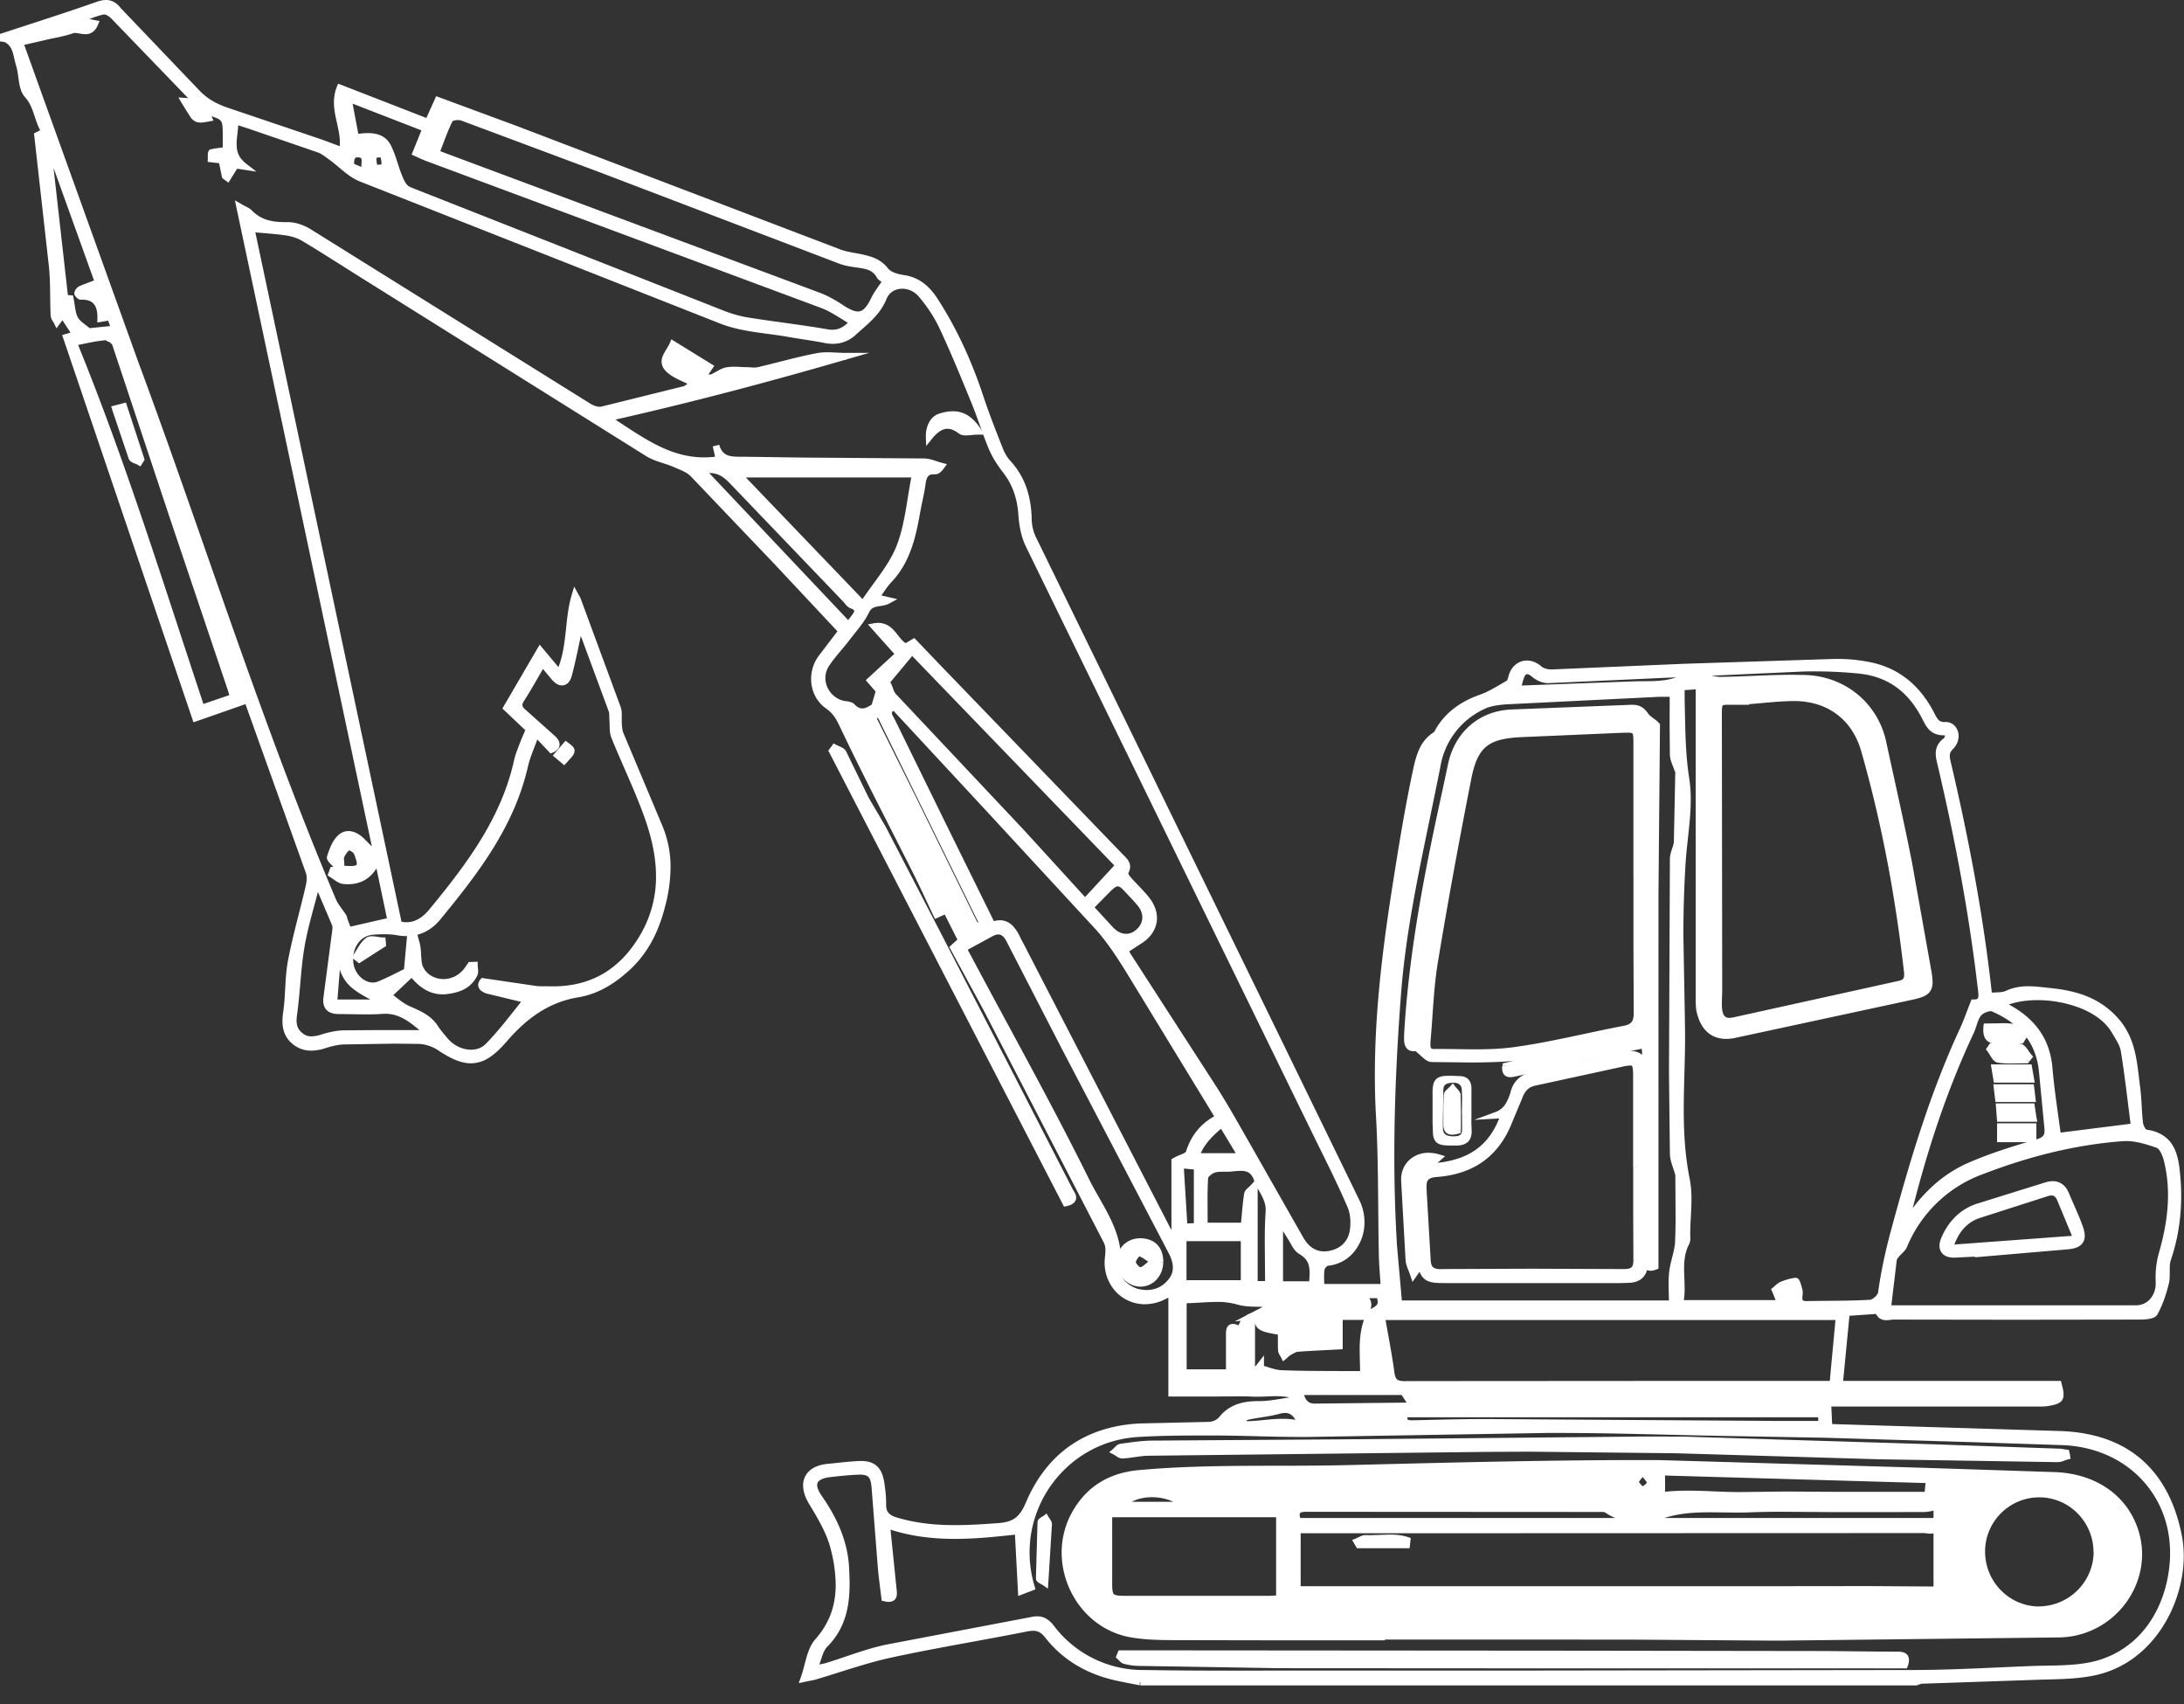 <svg xmlns="http://www.w3.org/2000/svg" width="100" height="78" fill="none" xmlns:v="https://vecta.io/nano"><rect width="100%" height="100%" fill="#333333" stroke="none"/><g clip-path="url(#A)" fill="#fff"><path d="M52.222 76.989l-1.168-.239c-1.221-.292-2.263-.896-3.041-1.886-.288-.365-.56-.422-.989-.337l-6.2 1.192c-1.18.255-2.328.669-3.491 1.014-.105.032-.219.049-.491.101.227-.633.284-1.302.641-1.703 1.143-1.293 1.111-2.761.742-4.249-.186-.75-.608-1.46-1.018-2.129-.511-.839-.231-1.508.746-1.602l1.403-.13c.608-.037.908.207 1.006.811a6.13 6.13 0 0 1 .093 1.014c-.004.45.203.637.624.758 1.545.458 3.098.373 4.675.251.758-.057 1.087-.324 1.387-1.034.941-2.202 2.664-3.41 5.085-3.528l3.013-.069c.308 0 .539-.053.754-.312.422-.507 1.006-.645 1.663-.641.478 0 .957-.097 1.431-.166.081-.012.15-.097.324-.215-.71-.251-1.346-.101-1.967-.13l-1.898-.008h-1.869v-4.631c-.166.081-.369.207-.588.288-1.285.47-2.498-.543-2.311-1.914.028-.227.033-.499-.065-.693l-5.51-10.652-1.521-2.794.369-.332-.697-1.379-.442.199-.977-2.048-3.325-6.654c-.178-.373-.341-.629-.673-.864-.685-.486-.803-1.476-.308-2.169l.945-1.241-2.919-3.118-3.885-4.067c-.211-.215-.535-.332-.823-.458-.414-.178-.88-.259-1.253-.491l-13.267-8.304-2.502-1.557a2.21 2.21 0 0 0-.762-.259l-1.638-.166L18.279 42.3c.645.162 1.131-.114 1.525-.596 1.707-2.072 3.321-4.201 3.913-6.909.057-.251.158-.495.247-.734l.292-.697-1.038-.985 1.537-2.632.88 1.05c.547-1.152.357-2.396.718-3.58.053.093.089.146.11.207l1.829 4.967c.073.207.016.458.037.689.012.17.02.349.085.503l1.788 4.254c.487 1.168.43 2.348.126 3.556-.284 1.123-.746 2.105-1.614 2.895-.653.592-1.387 1.046-2.246 1.188-1.419.231-2.461 1.018-3.361 2.064-1.006 1.168-1.683 1.237-2.972.377a1.94 1.94 0 0 0-.977-.304c-1.135-.028-2.271-.004-3.402.024-.3.008-.608.085-.896.174-.495.158-.961.174-1.375-.178s-.434-.811-.357-1.33c.114-.766.073-1.557.215-2.319l.815-3.443c.049-.207.073-.454.004-.645L9.103 25.768a.57.57 0 0 0-.223-.304l2.234 6.621-2.157.754-5.912-17.428.43-.126-.608-.925-.053.081-.199.272c-.049-.101-.138-.203-.142-.308l-.077-2.234-.673-6.005c.012-.004.134-.065.268-.134-.008-.057.004-.13-.02-.182-.26-.495-.296-1.066-.714-1.533-.284-.32-.227-.924-.373-1.383-.138-.43-.122-.957-.641-1.184L.15 1.74v-.097L4.477.227c.414-.146.665-.093.965.227l3.593 3.763c.418.446.912.693 1.476.876l4.233 1.431.961.357c.195-1.006-.511-1.881-.114-2.875l4.035 1.569.45-.997 3.552 1.314 14.841 5.656c.312.118.653.154.985.223.426.093.815.199 1.119.592.162.211.531.316.819.357.677.097 1.099.495 1.448 1.034.884 1.37 1.549 2.838 2.06 4.383l.9 2.409c.089.223.211.446.373.616.677.734.924 1.61.945 2.583a2.17 2.17 0 0 0 .207.876L58.406 47.32l3.722 7.639c.624 1.257-.101 2.705-1.326 2.806-.105.008-.255.187-.276.304-.041.247-.012.511-.012.831h2.891l-.089-1.468-.13-6.366c-.199-3.556.207-7.055.758-10.547.284-1.808.576-3.617.961-5.401.118-.539.296-1.164.86-1.508.061-.036.097-.13.138-.199.446-.746 1.103-1.196 1.914-1.488.45-.162.868-.426 1.285-.669.085-.049.118-.203.15-.312.17-.608.783-.766 1.253-.349.134.118.365.178.551.174l6.07-.259 6.897-.223a7.3 7.3 0 0 1 1.545.134c1.354.259 2.291 1.079 2.899 2.291.134.268.243.47.633.466.446-.004.612.604.243.969-.243.243-.231.442-.162.73.823 3.487 1.488 7.003 1.881 10.567 0 .028.028.057.073.138.243-.028.539.004.774-.101.645-.3 1.293-.183 1.95-.114 1.131.117 2.149.389 2.98 1.297.839.916.864 2.023 1.006 3.118.073.543.065 1.099.134 1.646.02.158.166.409.276.426 1.208.154 1.346 1.083 1.427 1.995.109 1.285-.012 2.55-.43 3.787-.114.333-.008.734-.093 1.083-.114.474-.272.953-.507 1.375-.077.138-.454.154-.693.154h-11.24c-.243 0-.568.15-.706-.231-.008-.024-.085-.032-.13-.032l-1.342.097-.316 3.276h10.019c.174.657.126.742-.47.843-.174.028-.357.028-.531.028h-9.537-.515c-.008.037-.012.073-.02.11l.535.17.041.823 3.199.097 7.291.223c3.645.085 5.048 2.303 5.515 4.671.454 2.315-.961 5.62-3.897 6.216-.929.191-1.902.162-2.855.203l-5.004.17c-.089 0-.174.049-.26.077H52.214h.008zM41.331 36.595l-.969-2.149c-.223-.47-.483-.92-.722-1.383l-.105.053 1.764 3.508c.045.122.077.247.134.361l2.599 5.251a27.8 27.8 0 0 0 .312.6c.041-.195-.016-.336-.085-.474l-1.468-3.001c-.474-.933-.973-1.849-1.464-2.77l.004.004zm16 23.688l.993-.515c-.466-.154-1.03-.016-1.614-.191-.77-.227-1.658-.057-2.494-.057v3.329h2.104v-1.764c0-.256.053-.422.393-.251v1.894c.077-.531.049-1.066.089-1.598.028-.357.134-.718.539-.868v2.546l.134.024.272-.341v.154c.316.081.633.215.953.231.969.041 1.942.032 2.915.045h.843c0-.657-.057-1.245.02-1.816.053-.389.191-.941.47-1.087.446-.235.304-.462.272-.738h-1.038c.649.187.58.539.251.989H61.37v1.35l-1.93.11c-.134.012-.268.105-.393.174-.077.045-.142.114-.211.174-.045-.089-.122-.174-.13-.268-.016-.284-.008-.572-.008-.843-.839-.158-1.115-.166-1.075-.718-.097.008-.195.02-.288.028l-.004.004zM9.002 4.667L5.219.75C5.101.629 4.886.495 4.744.523c-.373.077-.726.235-1.2.401l.815.158c-.255.6-.726.187-1.054.3-.377.134-.783.195-1.176.288l-1.216.28.835 2.323L6.2 16.653c3.037 8.187 5.632 16.536 9.042 24.584.114.264.32.491.479.734.028.045.028.105.045.158l.239.624c.016-.057.032-.114.045-.17l1.849-.422-.6-2.855c-.3.746-.815 1.099-1.581 1.014-.191-.02-.361-.199-.539-.308l.061-.174c.183-.016.365-.057.547-.045.726.053.831-.069.564-.742-.053-.13-.296-.3-.381-.268-.146.057-.272.243-.345.401-.053.109-.012.268-.012.405l-.162.085c-.118-.146-.361-.333-.332-.426.114-.333.251-.718.511-.925.296-.235.677-.081.953.207l.584.592.081-.053-6.273-29.58c.227.13.357.174.442.26.483.495 1.07.596 1.736.584.332-.004.705.126.989.304l12.785 7.972c.178.11.43.215.616.174 1.261-.288 2.518-.608 3.771-.933.138-.037.256-.158.45-.288-.462-.251-.88-.377-1.156-.649-.405-.401.041-.742.203-1.139l1.679 1.038-.296.438c.13.024.276.093.385.057.243-.085.458-.276.706-.324.3-.057.62-.008.933-.008.17 0 .345.036.507 0 .9-.207 1.788-.466 2.693-.637.426-.081.88-.012 1.318-.012-3.597 1.046-7.189 1.999-10.932 2.834 1.638 1.075 3.098 2.214 5.129 1.898l-.142-.633c.211.738.815.645 1.358.657l2.627.037 5.547.04c.264 0 .523.13.787.199-.118.158-.207.223-.292.219-.422-.024-.539.219-.584.588-.053.418-.162.827-.235 1.241-.203 1.152-.454 2.283-1.306 3.175-.215.227-.373.503-.588.795l.564.13c-.345.191-.787.016-1.01.483-.211.442-.56.823-.864 1.217-.312.409-.677.787-.961 1.216-.47.71-.024 1.671.815 1.833.126.024.292.028.369.109.397.418.746.203 1.034 0l.215-.726-.41-.47 1.31-1.204-1.127-1.261c.815-.146.912.71 1.44.924l.361-.215 1.2 1.253 8.239 8.54c.191.199.458.397.219.75-.032.049.073.223.15.312.268.304.564.584.819.896.559.689.438 1.444-.296 1.91l-.673.442c.057.105.085.166.118.219l3.974 6.147c.527.831 1.01 1.695 1.496 2.55l2.449 4.306c.28.483.701.783 1.285.693s1.01-.446 1.115-1.014c.073-.385.053-.851-.101-1.208-.478-1.115-1.034-2.198-1.565-3.289L47.093 24.949c-.203-.418-.288-.916-.32-1.387-.053-.754-.268-1.419-.73-2.019-.243-.316-.47-.661-.624-1.026-.296-.697-.519-1.431-.807-2.133-.466-1.135-.929-2.275-1.452-3.386a6.77 6.77 0 0 0-.977-1.5c-.527-.616-1.464-.547-1.744.142-.284.706-.852 1.111-1.366 1.585-.369.341-.815.434-1.31.337-.539-.105-1.087-.174-1.63-.272-1.034-.186-2.125-.227-3.086-.596l-16.536-6.52c-.503-.203-.904-.649-1.354-.973-.178-.13-.361-.28-.564-.353l-3.171-1.087-.677-.223c.016.742-.365 1.476.422 2.088l-.405-.061-.361.58-.105-.081-.15-.73-.495-.057c.008-.118 0-.284.024-.288.219-.049.442-.069.669-.097v-.596c0-.619-.301-1.019-.904-1.2l-.049-.008-.401-.405.012-.016zm72.293 54.391c.11-.085.195-.191.308-.235.203-.085.422-.154.637-.174.037 0 .114.259.15.401.024.089.016.195 0 .288-.032.272.077.385.353.381.973-.016 1.946 0 2.915-.061.178-.012.47-.28.495-.458a22.57 22.57 0 0 1 .6-2.871c.847-3.13 1.768-6.228 3.138-9.176.178-.389.32-.795.495-1.237.438.008.377-.328.337-.669-.406-3.479-1.054-6.913-1.857-10.32-.085-.357-.142-.689.211-.969.17-.134.268-.438-.077-.442-.474-.008-.641-.288-.815-.633-.62-1.249-1.602-2.04-3.005-2.185-.933-.097-1.877-.13-2.814-.093l-11.459.523c-.211.008-.47-.105-.633-.247-.288-.247-.507-.231-.632.134-.061.17-.097.349-.15.539l5.279-.195c.766-.032 1.541.057 2.283-.296.26-.126.633-.037.949-.016.284.016.564.114.847.105 1.265-.024 2.526-.122 3.791-.093 1.804.045 3.228 1.249 3.593 2.932l1.18 5.506a162.67 162.67 0 0 1 .896 5.02c.134.795.008.941-.758 1.107l-8.073 1.74c-.827.178-1.354-.134-1.594-.945-.065-.227-.073-.479-.073-.722V32.029v-.628l-.811.057v.552c.032 1.216.02 2.425.215 3.645.195 1.253-.085 2.554-.17 3.836-.158 2.404-.101 4.829-.028 7.246s-.268 4.833.219 7.242c.162.811.028 1.683.024 2.526 0 .13.024.28-.032.385-.474.904-.081 1.869-.284 2.79h4.614l-.251-.62h-.012zM37.288 76.385c.3-.061.446-.077.584-.122.912-.28 1.804-.641 2.733-.835 2.218-.466 4.456-.848 6.682-1.273.361-.069.604.037.835.332 1.075 1.379 2.518 2.08 4.249 2.109l8.025.024h10.169l17.168-.024c1.764-.008 3.532-.114 5.296-.183.872-.037 1.764 0 2.615-.158 2.36-.438 3.653-2.429 3.856-4.623.296-3.134-1.959-5.535-5.085-5.636l-3.933-.13-6.897-.207-4.955-.089-7.777-.126-10.92.183c-1.431.02-2.867-.057-4.298-.061-1.176 0-2.36-.004-3.532.069-3.507.223-5.879 3.657-4.862 7.035-.109.045-.223.085-.466.178l-.146-2.757c-1.991.223-4.01.43-6.017-.28l.3 2.944c.024.255.061.515-.389.401-.057-.47-.126-.949-.166-1.427l-.284-3.633c-.049-.604-.231-.766-.835-.734-.405.02-.807.065-1.208.109-.778.085-.957.466-.511 1.103.669.961 1.152 2.003 1.221 3.179.073 1.269.049 2.522-.957 3.532-.239.239-.296.657-.486 1.103l-.008-.004zM21.527 44.181c.057 0 .109-.008.166-.008 0 .138.045.3-.008.414-.251.523-.738.698-1.265.754-.73.081-1.212-.345-1.581-.811l-1.087 1.026c.268.187.572.478.933.633.474.207.929.393 1.221.852.13.203.292.381.446.568.519.624 1.46.799 1.987.259.685-.697 1.265-1.5 1.768-2.108l-1.727-.418c-.332-.081-.442-.243-.288-.426l2.425.357c.174.024.357.012.535.02 1.959.081 3.41-.77 4.375-2.437 1.018-1.756.864-3.605.223-5.425-.446-1.265-1.042-2.478-1.545-3.722-.089-.223-.057-.495-.081-.746-.012-.154.012-.32-.041-.458l-1.346-3.641c-.032-.089-.093-.162-.126-.223-.166.754-.312 1.5-.503 2.234-.109.414-.373.45-.653.134-.178-.203-.349-.414-.551-.657-.337.572-.628 1.111-.961 1.626-.166.259-.142.422.085.612.454.385.892.791 1.334 1.192.223.203.268.393-.041.523l-.701-.742c-.199.559-.41 1.014-.519 1.492-.624 2.717-2.267 4.842-3.982 6.93-.462.564-1.066.803-1.817.673-.377-.065-.779-.057-1.164-.024-.681.057-1.111.706-1.03 1.456.073.665.738 1.221 1.33.981.483-.199.945-.446 1.281-.608l.142-1.537.207-.024c.041.154.089.304.114.462.053.328 0 .706.146.985.401.787 1.691.92 2.295-.166h.004zM79.945 32.09v.016h-.584c-.443-.005-.665.223-.665.685l.016 12.546c0 .259-.028.519-.012.778.032.511.251.71.697.612l7.587-1.675c.28-.061.397-.215.361-.523-.393-3.447-1.014-6.853-1.971-10.19-.438-1.529-1.654-2.413-3.256-2.4-.726.008-1.448.097-2.173.154v-.004zm-3.341-.357c-.264 0-.438-.008-.612 0l-6.844.337c-.426.024-.896.061-1.265.247-1.131.572-1.853 1.492-2.08 2.765-.061.333-.134.665-.203.998-.633 3.126-1.358 6.24-1.598 9.432-.288 3.832-.418 7.668-.182 11.512.053.884.154 1.764.235 2.652h12.521c0-.499-.041-.969.012-1.431.049-.47.251-.929.272-1.399.045-1.042.012-2.084.012-3.126l-.024-.041c-.081-.288-.219-.576-.227-.868-.037-1.314-.045-2.628-.041-3.937l.041-9.582c0-.264.174-.523.182-.787.041-1.071.049-2.137.065-3.207l-.045-.085c-.073-.227-.195-.454-.203-.685-.024-.908-.008-1.812-.008-2.798l-.008.004zM55.795 51.164l-3.418-5.596c-.649-1.042-1.253-2.133-2.052-3.049-1.666-1.922-3.447-3.743-5.178-5.608l-4.221-4.55c-.45.191-.211.446-.097.681l2.311 4.708 2.271 4.606c.616-.239.912.122 1.143.6.057.118.122.231.178.345l6.686 12.947c.073.142.17.276.255.414l.105-.045v-3.467c.28-.154.612-.227.661-.389.223-.706.629-1.233 1.35-1.602l.004.004zm30.634 8.742h.71H97.79c.645 0 1.087-.551 1.058-1.212a4.08 4.08 0 0 1 .134-1.273c.418-1.439.596-2.887.223-4.359-.061-.243-.219-.584-.414-.653-.507-.178-1.066-.357-1.594-.316-2.226.162-4.371.714-6.455 1.512-1.679.645-2.867 1.78-3.58 3.426-.065.154-.231.264-.341.401-.057.069-.126.146-.134.227l-.268 2.242.008.004zm-2.23.369H63.255c.15.876.32 1.719.43 2.567.057.434.243.531.657.527l19.013-.008h.551l.288-3.086h.004zM16.28 6.289c.588-.077 1.2-.142 1.492.438.231.462.336.989.551 1.476.118.26.207.418.466.519l14.318 5.64c.373.146.77.26 1.168.32l3.601.535c.539.093.88-.13 1.2-.483-.491-.276-.92-.604-1.407-.787L19.565 7.214c-.174-.065-.341-.15-.511-.223l.45-1.115-3.552-1.379.336 1.784-.008.008zm24.313 6.553c-.085-.065-.243-.126-.304-.239-.231-.418-.624-.462-1.03-.519-.251-.036-.515-.073-.75-.162L27.536 7.737 21.17 5.36c-.162-.061-.507-.016-.556.085-.251.495-.43 1.026-.641 1.561.15.057.235.093.324.13l17.188 6.407c.369.138.722.345 1.054.564.754.499 1.107.406 1.488-.385.142-.3.361-.564.56-.872l.004-.008zM44.1 43.415l.223.414 5.401 10.21c.628 1.269 1.626 2.465 1.427 4.075-.061.487.495.957 1.002 1.05.612.118 1.144-.065 1.508-.559.292-.397.215-.868 0-1.277l-4.947-9.46-2.465-4.789c-.203-.401-.45-.58-.88-.349l-1.265.689-.004-.004zm7.128-3.807l-9.48-9.821-1.208 1.452c-.024-.02.069.028.11.101.093.166.118.381.239.511l5.863 6.228 2.923 3.199 1.549-1.675.004.004zm-40.54-7.696l-.126-.426-2.636-7.822-2.632-7.915a.59.59 0 0 0-.454-.324c-.491.04-.973.166-1.472.26 2.254 5.502 3.982 11.126 5.851 16.734l1.472-.503-.004-.004zm28.83-4.245c.604-.916 1.318-1.699 1.679-2.619.401-1.018.479-2.165.718-3.341h-8.114l5.717 5.956v.004zm47.709 28.416c.738-1.196 1.687-2.169 2.972-2.725.989-.43 2.031-.754 3.069-1.054.377-.109.523-.276.491-.624l-.255-2.652c-.146-1.444-.993-2.348-2.271-2.883-.162-.069-.515.081-.641.239-.182.227-.227.56-.357.835-1.338 2.838-2.271 5.811-3.009 8.864zm10.502-4.517l-.466-3.479c-.053-.316-.264-.612-.43-.9-.86-1.484-3.743-1.934-5.162-1.241.073.053.13.105.199.142 1.131.592 1.845 1.46 1.959 2.79.093 1.058.264 2.108.393 3.134l3.507-.442v-.004zm-78.303-4.249l.037-.138c-.572-.458-1.099-.965-1.942-.908-.677.045-1.358.008-2.036.008-.381 0-.58-.174-.527-.572l.377-2.875c.02-.174.065-.373.008-.523-.227-.592-.495-1.168-.746-1.748l-.118-.02c-.235.933-.527 1.857-.689 2.806-.174 1.018-.195 2.06-.337 3.082-.053.389-.04.701.259.965.32.284.669.235 1.046.118.316-.097.657-.178.985-.182 1.225-.02 2.453-.008 3.678-.008l.004-.004zm37.54 8.799c.053-.519.081-.989.154-1.448.016-.109.166-.199.32-.373v4.501h.645c0-1.139-.053-2.246.02-3.341.041-.612-.365-.973-.535-1.464-.247-.714-.811-.535-1.33-.507-.227.012-.47-.02-.673.053-.166.061-.393.243-.401.385-.041.722-.02 1.452-.02 2.198h1.821v-.004zM2.169 6.423l.815 7.23c.024 0 .138.012.243.02.069.341.077.669.215.928.122.227.393.377.624.584l1.196-.122-.199-.547-.438.073c.016-.641-.227-1.042-.924-1.014-.049 0-.15-.109-.138-.142.02-.073.085-.158.154-.191.255-.11.515-.203.791-.308l-2.34-6.508v-.004zm29.998 15.124l6.686 7.072.227-.288c.178-.235.365-.462-.085-.628-.109-.041-.187-.174-.276-.268l-5.158-5.381c-.373-.397-.75-.649-1.395-.511v.004zm22.01 37.207h2.79v-2.092h-2.79v2.092zm29.207 5.973H64.33c-.122.369.045.446.353.438l3.499-.057 13.028.085h2.198l-.024-.466zM49.915 41.534l.941 1.022c.377.405.86.458 1.245.142.43-.349.483-.88.118-1.33-.191-.239-.41-.454-.62-.681-.333-.357-.495-.357-.86.004l-.827.839.004.004zm-9.955-8.685l1.841 3.702 2.794 5.701c.061.126.239.191.361.288-.012-.142.012-.304-.045-.426l-1.306-2.656-3.183-6.484c-.093-.195-.174-.422-.462-.122v-.004zm24.292 30.853h-4.764c.134.414.239.714.77.693 1.358-.045 2.717-.032 4.079-.045.105 0 .211-.02.316-.032l-.401-.616zm-5.66-4.906h1.492c.045-.616.126-1.176-.523-1.537-.203-.114-.312-.402-.454-.616-.154-.231-.296-.47-.442-.706l-.073.045v2.814zM15.64 43.646l-.178.097-.174 2.165h2.271c-.896-.531-2.011-.823-1.918-2.263zm39.178 12.481V53.39l-.77-.069.174 2.838.596-.032zm2.036-3.191l-.904-1.5c-.519.43-.961.843-1.188 1.5h2.092zM59.61 65.21c-.211-.519-.478-.795-1.042-.645-.462.122-.945.166-1.411.264-.13.028-.247.13-.369.199.122.065.243.183.365.183.799-.016 1.598-.235 2.457 0zm1.346-4.254H59.03c.223.337 1.614.349 1.926 0zM54.351 63.3v.028h4.622V63.3h-4.622zM16.641 7.846l.089-.097c-.105-.239.166-.665-.324-.701-.349-.024-.345.276-.345.547l.584.247-.004.004zm47.223 57.274l-.016-.097h-3.755v.097h3.771zM17.622 7.664c-.019-.438-.197-.627-.535-.568 0 .089-.008.182 0 .276.012.105.037.211.061.337a15.99 15.99 0 0 1 .474-.041v-.004z"/><path d="M52.222 76.989l.028-.15-1.164-.235c-1.196-.284-2.198-.872-2.956-1.833-.113-.146-.235-.255-.369-.328s-.28-.101-.43-.101a1.73 1.73 0 0 0-.341.041l-6.204 1.192c-1.196.259-2.344.677-3.499 1.014-.089.028-.203.045-.478.101l.032.15.142.053c.118-.328.191-.657.276-.945s.182-.535.337-.71c.742-.835 1.01-1.76 1.01-2.697 0-.559-.093-1.127-.235-1.691-.195-.779-.629-1.5-1.034-2.173-.158-.26-.227-.495-.227-.681s.065-.337.199-.454.353-.207.661-.235l1.399-.13h.101c.243 0 .401.053.511.154s.191.268.231.531c.049.316.089.632.089.941v.049.02c0 .239.061.442.195.592s.32.231.539.296c.912.268 1.825.353 2.737.353l1.991-.093c.393-.028.697-.118.945-.304s.414-.458.572-.823c.462-1.079 1.107-1.906 1.934-2.482s1.833-.896 3.017-.957l3.005-.069c.162 0 .312-.012.462-.069s.288-.15.41-.3c.191-.227.41-.373.665-.462s.539-.126.847-.126h.028.024c.491 0 .965-.101 1.427-.166.089-.016.146-.057.199-.097l.191-.142.251-.17-.284-.101c-.361-.126-.701-.158-1.022-.158l-.827.024h-.162l-.75-.016-1.156.008H53.67v.154h.15V58.89l-.219.109c-.174.089-.373.207-.572.28a1.83 1.83 0 0 1-.588.109c-.848 0-1.537-.681-1.541-1.606 0-.081.004-.166.016-.255a2.13 2.13 0 0 0 .02-.288c0-.166-.02-.341-.101-.495l-5.51-10.652-1.521-2.798-.134.073.101.113.369-.332.085-.077-.053-.105-.697-1.379-.065-.13-.134.061-.442.199.061.138.138-.065-.977-2.048-3.325-6.65c-.178-.381-.365-.673-.722-.925s-.547-.669-.547-1.099c0-.3.089-.6.276-.86l.945-1.237.077-.101-.089-.093-2.919-3.118-3.885-4.071c-.247-.251-.588-.365-.872-.491-.434-.187-.896-.268-1.233-.478l-13.267-8.304-2.506-1.557a2.21 2.21 0 0 0-.819-.28l-1.646-.166-.207-.02.045.203 6.755 31.851.02.093.093.024a1.73 1.73 0 0 0 .397.053c.531 0 .953-.292 1.281-.697 1.707-2.076 3.341-4.225 3.945-6.97.053-.231.15-.466.243-.714l.292-.689.04-.097-.077-.073-1.038-.985-.105.11.13.077 1.537-2.632-.13-.077-.118.097.88 1.05.15.182.101-.215c.288-.6.377-1.22.446-1.825s.11-1.204.284-1.772l-.146-.045-.134.073.101.186 1.829 4.963a.66.66 0 0 1 .032.235l-.008.292.004.126c.016.162.02.357.097.547l1.788 4.254a4.6 4.6 0 0 1 .349 1.784c0 .551-.085 1.107-.231 1.679-.28 1.103-.73 2.056-1.569 2.818-.641.58-1.35 1.014-2.169 1.151-1.464.239-2.538 1.054-3.451 2.113-.276.316-.519.547-.75.693a1.21 1.21 0 0 1-.669.211c-.365 0-.791-.178-1.354-.556a2.05 2.05 0 0 0-1.058-.328l-1.07-.012a89.64 89.64 0 0 0-2.34.037c-.324.008-.641.089-.937.182-.199.065-.385.101-.556.101a1 1 0 0 1-.673-.247c-.264-.227-.336-.47-.341-.791a2.75 2.75 0 0 1 .033-.401c.114-.787.073-1.577.215-2.311l.815-3.438c.028-.126.049-.264.049-.401a1.01 1.01 0 0 0-.049-.328L9.241 25.744c-.045-.126-.122-.276-.284-.381l-.365-.231.138.41 2.234 6.621.146-.049-.049-.142-2.157.754.049.142.146-.049-5.912-17.428-.146.049.041.146.43-.126.199-.057-.114-.17-.608-.925-.13-.195-.178.276.126.081-.122-.089-.199.268.122.089.138-.065c-.032-.065-.069-.118-.093-.162s-.036-.077-.036-.085l-.077-2.242-.673-6.005-.15.016.069.138.268-.134.093-.049-.012-.105v-.081a.31.31 0 0 0-.036-.154c-.122-.231-.195-.491-.288-.758a2.33 2.33 0 0 0-.446-.807c-.105-.118-.162-.32-.203-.564s-.061-.515-.142-.766C.955 2.72.927 2.477.842 2.242a.99.99 0 0 0-.547-.604l-.02-.008-.114-.016-.02.15h.15v-.097h-.15l.049.146L4.513.377a.97.97 0 0 1 .328-.069c.166 0 .292.061.474.255l3.593 3.763c.438.47.965.73 1.541.916l4.229 1.427.957.357.17.065.032-.178c.028-.138.036-.272.036-.405-.004-.677-.276-1.269-.272-1.841a1.53 1.53 0 0 1 .114-.604l-.142-.057-.057.142 4.034 1.569.134.053.061-.13.45-.997-.138-.061-.053.142 3.552 1.314 14.841 5.656c.337.126.689.162 1.006.231a2.59 2.59 0 0 1 .576.174 1.23 1.23 0 0 1 .458.361c.11.138.264.227.426.288a2.61 2.61 0 0 0 .491.126c.624.093 1.002.442 1.342.965.876 1.358 1.533 2.814 2.044 4.347l.904 2.417c.093.235.223.475.401.665.649.702.884 1.533.904 2.486.008.316.081.653.223.941l11.082 22.699 3.722 7.639a2.01 2.01 0 0 1 .211.892 1.85 1.85 0 0 1-.397 1.152c-.251.304-.6.511-1.018.543a.37.37 0 0 0-.158.061c-.065.045-.118.101-.162.162a.48.48 0 0 0-.093.207 2.05 2.05 0 0 0-.024.349l.008.511v.15h3.203l-.008-.162-.085-1.46-.13-6.374a32.01 32.01 0 0 1-.053-1.865c0-2.903.357-5.778.807-8.649l.961-5.393c.057-.264.13-.543.251-.791s.288-.462.539-.616c.069-.041.101-.097.13-.142s.045-.085.061-.11c.426-.71 1.046-1.139 1.837-1.419.475-.17.896-.442 1.31-.681.093-.057.13-.138.158-.207s.045-.142.061-.195c.093-.324.308-.466.543-.47.146 0 .308.057.462.195.17.15.409.211.624.211h.032l6.07-.259 6.897-.223h.154a7.27 7.27 0 0 1 1.358.134c1.306.251 2.198 1.03 2.794 2.21.069.134.134.268.251.377s.292.174.507.174h.004.008.008c.093 0 .154.037.207.093a.4.4 0 0 1 .081.247.52.52 0 0 1-.158.365.76.76 0 0 0-.251.547c0 .109.02.215.049.324.823 3.483 1.484 6.991 1.877 10.547.008.057.028.089.041.109a.69.69 0 0 1 .049.085l.049.089.101-.012c.219-.028.531.012.819-.114a2.09 2.09 0 0 1 .908-.182c.312 0 .633.045.961.077 1.119.118 2.088.381 2.887 1.249.401.438.604.912.73 1.427s.166 1.054.239 1.61c.069.531.065 1.087.134 1.646.016.114.065.223.126.328a.91.91 0 0 0 .109.138.31.31 0 0 0 .174.089c.568.077.843.308 1.022.633s.235.77.272 1.221a10.53 10.53 0 0 1 .037.872c0 .965-.142 1.918-.458 2.855-.057.174-.065.349-.065.515v.219c0 .134-.004.255-.032.365-.114.466-.268.933-.495 1.334l.016.008-.012-.012.016.012-.012-.012s-.02.016-.057.028c-.114.041-.345.053-.507.053l-5.652.008c-1.861 0-3.726 0-5.588-.008-.134 0-.255.028-.345.028-.057 0-.097-.008-.126-.028s-.061-.049-.089-.134c-.028-.065-.065-.085-.089-.097l-.089-.028-.077-.008h-.036l.02.154-.008-.15-1.342.097-.13.008-.012.13-.316 3.276-.016.166h10.186v-.15l-.146.041c.057.203.085.349.081.434 0 .045-.008.069-.012.081s-.024.036-.093.065a1.59 1.59 0 0 1-.324.077c-.134.024-.276.024-.43.024h-.077-6.22-3.317-.515-.126l-.024.126c-.008.037-.012.073-.02.109l-.024.13.126.041.535.17.045-.146-.15.008.041.823.008.142h.142l3.199.101 7.29.223c1.792.045 3.009.604 3.844 1.435s1.293 1.946 1.525 3.114a4.59 4.59 0 0 1 .081.864 5.86 5.86 0 0 1-.998 3.203c-.653.965-1.618 1.719-2.859 1.971-.904.183-1.869.162-2.83.199l-5.004.17c-.138.008-.235.065-.3.085l.045.146v-.154H52.214v.154.15h35.549l.02-.008c.106-.037.187-.073.223-.069l5.004-.17c.945-.041 1.93-.012 2.879-.207 1.33-.272 2.36-1.083 3.049-2.1s1.05-2.246 1.05-3.374c0-.316-.028-.625-.085-.921-.235-1.204-.714-2.38-1.61-3.272s-2.202-1.48-4.055-1.525l-7.287-.223-3.199-.097v.154l.146-.008-.041-.823V64.4l-.105-.032-.535-.17-.045.146.15.028c.008-.037.012-.073.02-.109l-.15-.028v.15h.515 3.317 6.22.077c.154 0 .316 0 .478-.028.207-.037.361-.069.487-.142a.39.39 0 0 0 .154-.162.46.46 0 0 0 .045-.219c0-.142-.037-.3-.093-.511l-.028-.113h-.118-10.019v.154l.15.016.316-3.276-.15-.016.012.15 1.342-.093h.008l-.012-.081v.081h.012l-.012-.081v.081h.004.037v.004l.024-.073-.041.061.016.008.024-.073-.041.061.073-.109-.122.045c.016.04.04.057.049.065l.073-.109-.122.045c.045.13.122.231.215.288a.55.55 0 0 0 .288.073c.138 0 .264-.028.345-.028l5.588.008 5.652-.008a2.73 2.73 0 0 0 .43-.028.99.99 0 0 0 .215-.057c.065-.028.134-.069.183-.15.243-.442.405-.929.523-1.411.037-.15.041-.296.041-.438V58.1c0-.158.008-.3.049-.414.329-.969.475-1.954.475-2.952a9.46 9.46 0 0 0-.041-.896c-.041-.458-.093-.937-.308-1.338s-.612-.714-1.253-.791v.036l.012-.032h-.012l-.004.032.02-.032s-.061-.057-.093-.118-.061-.138-.065-.178c-.069-.531-.061-1.087-.134-1.646-.073-.543-.114-1.099-.247-1.642s-.357-1.079-.799-1.557c-.864-.945-1.934-1.229-3.078-1.346-.324-.032-.657-.081-.993-.081s-.685.049-1.034.211c-.174.085-.458.061-.726.089l.016.15.134-.073a.88.88 0 0 0-.057-.093v-.008h-.008l-.069.032.073-.008-.008-.024-.069.032.073-.008c-.393-3.572-1.062-7.092-1.885-10.583-.024-.101-.041-.187-.041-.255 0-.118.028-.199.158-.333a.83.83 0 0 0 .247-.58.69.69 0 0 0-.154-.442.56.56 0 0 0-.442-.203h-.012l.008.154.008-.15h-.02c-.166 0-.239-.036-.3-.093s-.118-.158-.187-.288c-.624-1.245-1.606-2.108-3.009-2.372a7.51 7.51 0 0 0-1.415-.138h-.162l-6.901.223-6.07.26v.15-.154H71c-.146 0-.341-.057-.422-.134-.203-.178-.434-.272-.665-.272-.377 0-.718.264-.835.693-.016.057-.032.122-.049.166l-.024.049-.008.008.008.008v-.008h-.008l.008.008v-.008c-.426.243-.835.507-1.265.657-.831.296-1.529.77-1.995 1.553l-.061.114-.02.028h-.004v.008a1.74 1.74 0 0 0-.657.742c-.138.284-.215.588-.276.86-.389 1.792-.681 3.605-.965 5.409-.454 2.883-.811 5.77-.811 8.698 0 .624.016 1.253.053 1.881.118 2.113.085 4.237.13 6.362.012.487.057.965.089 1.472l.15-.008v-.154h-1.46-1.427v.154h.15c0-.195-.012-.361-.008-.511a1.72 1.72 0 0 1 .02-.296c0-.012.028-.077.069-.118l.057-.053.016-.008-.008-.036v.036h.008l-.008-.036v.036a1.76 1.76 0 0 0 1.229-.653 2.13 2.13 0 0 0 .466-1.342 2.32 2.32 0 0 0-.243-1.026l-3.722-7.639L47.43 24.582a1.99 1.99 0 0 1-.191-.811c-.02-.997-.276-1.918-.985-2.684-.142-.154-.26-.361-.341-.572-.316-.799-.629-1.594-.896-2.401-.515-1.553-1.184-3.037-2.076-4.42-.357-.56-.827-.998-1.553-1.103a2.25 2.25 0 0 1-.426-.105c-.134-.053-.243-.122-.296-.195a1.52 1.52 0 0 0-.568-.454c-.207-.097-.422-.146-.637-.195-.341-.073-.677-.109-.961-.215L23.66 5.766l-3.556-1.314-.134-.049-.057.13-.45.997.138.065.057-.142-4.035-1.569-.142-.053-.057.142c-.097.243-.134.483-.134.714.004.661.276 1.253.272 1.841a1.68 1.68 0 0 1-.032.345l.15.028.053-.142-.965-.361-4.233-1.431c-.551-.178-1.018-.414-1.415-.835L5.527.369C5.344.126 5.117 0 4.854 0c-.138 0-.276.032-.43.085C2.997.588 1.549 1.046.106 1.52L0 1.553v.341l.223.032.02-.15-.061.138c.215.097.308.235.381.43s.101.43.174.661c.065.207.089.466.13.722s.097.515.276.718c.191.211.296.45.385.706s.166.531.304.799a1.15 1.15 0 0 0 .008.126l.15-.016-.069-.138-.268.134-.097.049.012.105.673 6.001c.073.726.045 1.472.077 2.226a.49.49 0 0 0 .073.223c.032.057.065.105.085.142l.109.227.15-.203.199-.272.053-.085-.126-.081-.126.085.608.925.126-.085-.041-.146c-.105.028-.3.089-.43.126l-.154.045.053.15 5.912 17.428.049.146.146-.049 2.157-.754.142-.049-.049-.142-2.234-6.622-.146.049-.081.13a.39.39 0 0 1 .162.227l5.056 14.123a.74.74 0 0 1 .032.223c0 .11-.016.227-.04.333-.264 1.143-.596 2.283-.819 3.451-.146.783-.105 1.577-.215 2.323a2.83 2.83 0 0 0-.036.446c0 .369.109.738.446 1.022.268.227.568.32.872.32a2.14 2.14 0 0 0 .649-.114c.28-.089.576-.162.851-.17l2.331-.037 1.062.012c.3.004.653.114.896.28.584.389 1.058.608 1.525.608a1.53 1.53 0 0 0 .831-.26c.268-.17.531-.422.815-.75.888-1.03 1.898-1.784 3.268-2.011.896-.146 1.659-.62 2.323-1.225.896-.815 1.375-1.833 1.662-2.972a7.09 7.09 0 0 0 .239-1.752 4.84 4.84 0 0 0-.373-1.898l-1.788-4.254c-.049-.118-.061-.284-.073-.454v-.101-.292c0-.109-.008-.223-.049-.337l-1.833-4.967c-.032-.085-.073-.138-.122-.227l-.174-.32-.105.349c-.187.612-.227 1.229-.296 1.829s-.154 1.18-.418 1.727l.138.065.118-.097-.88-1.05-.138-.166-.109.187-1.537 2.632-.061.105.089.081 1.038.985.105-.109-.142-.061c-.105.247-.207.47-.296.702-.089.239-.195.486-.256.754-.584 2.664-2.177 4.773-3.884 6.845-.304.365-.637.584-1.046.584-.101 0-.207-.012-.32-.041l-.037.146.15-.032-6.755-31.851-.15.032-.016.15c.572.053 1.107.085 1.63.162.247.037.503.118.71.239.839.503 1.667 1.034 2.498 1.557l13.267 8.304c.41.251.884.328 1.273.503.296.126.6.243.774.426l3.88 4.067 2.919 3.118.109-.105-.122-.093-.949 1.245c-.223.312-.333.677-.333 1.038 0 .515.227 1.03.677 1.346.308.219.45.438.624.807 1.066 2.242 2.214 4.44 3.329 6.654.337.665.645 1.35.977 2.044l.065.134.134-.061.442-.199-.061-.138-.134.069.697 1.379.134-.069-.101-.113-.369.332-.089.081.057.105 1.517 2.794 5.511 10.652a.77.77 0 0 1 .065.357 2.4 2.4 0 0 1-.016.243 2.47 2.47 0 0 0-.02.296 1.95 1.95 0 0 0 .539 1.362 1.82 1.82 0 0 0 1.306.547 2.04 2.04 0 0 0 .693-.126c.235-.089.446-.215.604-.292l-.069-.138h-.154v4.631.15h2.019l1.156-.008c.247 0 .491 0 .738.016h.174c.28 0 .551-.024.827-.024.3 0 .604.028.92.138l.049-.142-.085-.126c-.093.065-.158.118-.203.15l-.049.032h-.008v.008c-.474.069-.937.166-1.383.166h-.024-.032c-.333 0-.653.037-.949.142s-.572.284-.795.555a.63.63 0 0 1-.28.207c-.098.037-.215.049-.361.049l-3.021.069c-1.233.061-2.299.401-3.179 1.01s-1.561 1.488-2.04 2.611c-.146.345-.292.559-.474.697s-.422.215-.782.243c-.665.049-1.318.093-1.971.093-.896 0-1.776-.081-2.652-.341-.199-.057-.324-.126-.401-.211s-.117-.191-.117-.385v-.016-.053c0-.337-.041-.669-.093-.989-.049-.3-.146-.539-.328-.706s-.426-.235-.718-.235h-.117c-.474.028-.945.085-1.411.13-.349.032-.633.134-.831.308s-.308.418-.304.685.093.543.272.839c.405.669.823 1.37.997 2.088a6.66 6.66 0 0 1 .223 1.618c0 .88-.243 1.711-.933 2.494-.203.231-.312.519-.401.823s-.158.624-.268.929l-.089.255.264-.057c.268-.057.377-.069.503-.105 1.168-.345 2.311-.758 3.479-1.01 2.052-.446 4.132-.779 6.2-1.192a1.58 1.58 0 0 1 .28-.032.59.59 0 0 1 .288.065c.085.045.174.122.272.247.799 1.018 1.873 1.642 3.122 1.938.393.093.787.162 1.176.239h.016.016v-.15h.028zM41.331 36.595l.138-.061-.969-2.149c-.227-.479-.487-.933-.726-1.387l-.069-.13-.239.118-.138.069.069.138 1.764 3.507.134-.069-.142.053c.041.109.073.243.138.377l2.599 5.255c.101.207.211.406.312.604l.199.381.085-.422c.012-.053.016-.105.016-.158 0-.17-.057-.304-.114-.414l-1.468-3.001c-.474-.933-.977-1.853-1.464-2.773l-.134.073-.134.073 1.46 2.769 1.468 2.997a.62.62 0 0 1 .081.28l-.008.097.15.028.134-.069-.312-.6-2.599-5.251c-.049-.093-.077-.215-.126-.345v-.008l-.008-.008-1.764-3.507-.134.069.069.138.105-.053-.069-.138-.134.069c.243.462.503.912.722 1.379.333.706.645 1.427.965 2.145v.008l.134-.073.008-.012zm16 23.688l.069.134.993-.515.32-.166-.345-.113c-.264-.085-.535-.089-.807-.097s-.543-.016-.811-.093c-.328-.097-.669-.126-1.01-.126-.515 0-1.038.061-1.525.061h-.154v.154 3.329.15h2.409v-.15-1.026-.738-.012c0-.081.008-.142.02-.158l-.02-.02.008.02.008-.008-.02-.016.008.02-.004-.012v.012h.008c.016 0 .073.012.158.053l.069-.138h-.154v1.894l.304.02c.081-.551.049-1.091.089-1.606a1.2 1.2 0 0 1 .109-.45.59.59 0 0 1 .328-.284l-.053-.142h-.154v2.546.126l.122.024.134.024.089.016.057-.073.272-.341-.118-.093h-.154v.154.122l.114.028c.3.073.624.219.981.235.977.041 1.95.032 2.919.045h.3.543.15v-.15c0-.397-.02-.766-.02-1.115 0-.235.008-.462.041-.681a3 3 0 0 1 .142-.604c.069-.19.17-.333.247-.373a.82.82 0 0 0 .308-.247c.069-.093.093-.203.089-.292 0-.138-.041-.247-.049-.349l-.016-.134h-.134-1.038-1.079l1.038.3c.162.049.268.105.32.154s.065.085.065.146c0 .093-.073.264-.215.458l.122.089v-.154h-1.067-.154v.154 1.35h.154l-.008-.15-1.934.11c-.199.02-.341.134-.454.195s-.174.142-.235.187l.097.118.134-.069a1.3 1.3 0 0 0-.085-.142c-.02-.037-.028-.061-.028-.065-.008-.122-.008-.243-.008-.369v-.466-.126l-.126-.024c-.397-.073-.665-.122-.799-.186-.069-.032-.097-.061-.117-.097s-.037-.093-.037-.195v-.081l.016-.182-.178.02c-.097.008-.191.02-.284.028l.012.15.012.15.288-.028-.016-.15-.15-.012v.101a.7.7 0 0 0 .073.349.5.5 0 0 0 .178.178c.219.13.503.162.949.247l.028-.15h-.154v.466c0 .126 0 .255.008.385.004.085.041.15.069.203s.061.093.073.126l.085.17.146-.122c.081-.069.138-.13.187-.158.134-.077.26-.154.333-.158.624-.049 1.253-.073 1.926-.11l.142-.008v-1.492h-.15v.15h1.144l.045-.065c.154-.215.268-.418.272-.637a.5.5 0 0 0-.162-.365c-.105-.097-.251-.17-.442-.223l-.041.146v.15h1.038v-.15l-.15.016c.016.134.049.243.049.312a.18.18 0 0 1-.036.118c-.028.041-.085.093-.203.154-.199.109-.308.316-.389.535s-.13.466-.158.669c-.032.239-.041.478-.041.722 0 .361.02.73.02 1.115h.154v-.154h-.543-.296c-.973-.008-1.942 0-2.911-.041-.28-.008-.588-.138-.92-.227l-.036.146h.15v-.154-.442l-.272.349-.272.341.118.093.028-.15-.134-.024-.028.15h.15v-2.765l-.207.077a.89.89 0 0 0-.491.426c-.093.182-.13.381-.146.572-.04.543-.012 1.075-.089 1.585l.15.02h.15v-1.991l-.085-.041c-.109-.053-.199-.081-.292-.085-.057 0-.122.016-.17.049-.077.053-.114.13-.13.199s-.02.142-.02.215v.012.734 1.026h.154v-.154h-2.104v.154h.15v-3.329h-.15v.15c.515 0 1.034-.061 1.525-.061a3.23 3.23 0 0 1 .924.114c.316.093.616.101.888.105s.519.012.718.081l.049-.146-.069-.134-.993.515-.689.357.774-.073-.012-.15.032.02zM9.002 4.667l.109-.105L5.328.641c-.065-.065-.146-.13-.239-.182a.61.61 0 0 0-.304-.093l-.073.008.032.15-.028-.15c-.393.081-.754.243-1.221.41L2.96.969l.556.105.815.158.028-.15-.142-.061c-.049.118-.101.17-.146.203a.27.27 0 0 1-.158.041c-.122 0-.288-.053-.47-.057-.061 0-.126.008-.195.032-.361.13-.758.187-1.16.28L.872 1.8l-.166.036.057.162.835 2.323L6.05 16.706c3.037 8.183 5.632 16.532 9.046 24.593.13.296.341.527.491.758a.72.72 0 0 0 .032.13c.077.211.158.418.239.624l.166.438.122-.45c.016-.057.028-.114.045-.17l-.146-.041.033.15 1.849-.422.146-.032-.032-.146-.6-2.855-.101-.491-.186.462c-.13.32-.292.551-.491.702s-.434.227-.73.227c-.065 0-.134 0-.203-.012-.053-.004-.122-.041-.203-.097s-.17-.13-.276-.191l-.077.13.142.049.061-.174-.142-.049.012.15c.17-.016.324-.049.462-.049h.057a3.18 3.18 0 0 0 .264.012c.166 0 .296-.012.414-.077a.36.36 0 0 0 .142-.142.41.41 0 0 0 .045-.195c0-.158-.057-.324-.146-.552a.64.64 0 0 0-.207-.243c-.045-.032-.089-.061-.134-.081s-.093-.041-.158-.041l-.085.016.057.142-.053-.142a.65.65 0 0 0-.264.211c-.069.085-.122.182-.166.268a.51.51 0 0 0-.04.211c0 .101.016.195.016.26h.154l-.069-.134-.162.085.069.134.117-.097c-.065-.081-.15-.158-.215-.227l-.073-.085-.012-.02-.049.02h.049v-.02l-.049.02h.049-.101l.093.037.008-.037h-.101l.093.037c.11-.337.255-.697.462-.855.077-.057.15-.081.231-.081.158 0 .357.101.519.276.195.203.393.397.588.592l.085.085.186-.117.089-.057-.02-.105-6.273-29.58-.15.032-.077.13c.239.134.369.187.41.235.495.511 1.107.633 1.748.628h.097.016c.284 0 .632.118.892.28l12.785 7.972c.166.101.385.203.608.203.041 0 .081 0 .122-.012a129.92 129.92 0 0 0 3.775-.933c.203-.061.312-.195.495-.308l.215-.138-.223-.122c-.478-.256-.888-.389-1.119-.625-.097-.101-.118-.166-.122-.235 0-.081.045-.191.122-.316s.17-.264.235-.426l-.142-.057-.081.13 1.679 1.038.081-.13-.126-.085-.296.438-.13.195.231.041c.077.012.195.069.341.069a.41.41 0 0 0 .118-.016c.142-.049.264-.126.377-.186s.215-.114.308-.13a1.53 1.53 0 0 1 .308-.024c.187 0 .385.02.592.02.097 0 .211.016.333.016.069 0 .138-.004.211-.02.904-.211 1.792-.466 2.688-.637a2.46 2.46 0 0 1 .462-.036c.264 0 .543.024.831.028v-.15l-.041-.146c-3.593 1.046-7.185 1.995-10.924 2.834l-.349.077.3.199c.722.474 1.415.965 2.149 1.338s1.508.637 2.384.637a4.27 4.27 0 0 0 .706-.057l.162-.024-.036-.158-.142-.633-.15.032-.146.041a1.07 1.07 0 0 0 .264.479c.174.174.397.243.608.272s.43.016.628.02l2.628.037 5.543.041c.219 0 .47.118.75.191l.037-.146-.122-.089a.96.96 0 0 1-.122.138l-.036.02h-.02l.012.15.008-.15h-.061c-.219-.004-.405.077-.511.219s-.146.312-.17.499c-.049.401-.158.807-.235 1.233-.203 1.152-.45 2.242-1.265 3.094-.231.243-.393.527-.6.811l-.134.187.223.053.564.13.032-.15-.073-.134c-.13.073-.304.081-.507.122a.81.81 0 0 0-.308.122c-.101.069-.191.17-.255.308-.199.414-.539.787-.847 1.192s-.673.779-.965 1.224a1.3 1.3 0 0 0-.215.714 1.39 1.39 0 0 0 1.127 1.35c.073.012.146.02.199.032s.085.028.085.032c.187.199.389.288.584.288.268 0 .474-.15.645-.264l.045-.032.016-.053.215-.726.024-.081-.053-.061-.41-.47-.114.101.101.113 1.31-1.204.109-.101-.101-.113-1.127-1.261-.113.101.028.15c.057-.008.105-.016.15-.016a.59.59 0 0 1 .324.093c.134.089.251.239.381.406s.276.337.499.43l.069.028.065-.041.361-.215-.077-.13-.109.105 1.2 1.253 8.239 8.54c.073.077.146.146.199.211s.073.118.073.17c0 .041-.012.097-.069.178-.028.041-.032.081-.032.109 0 .049.012.085.024.118a1.03 1.03 0 0 0 .166.268c.272.312.572.588.815.892.219.268.316.535.316.779 0 .337-.182.653-.576.908l-.677.442-.118.077.065.122c.057.101.081.162.126.231l3.974 6.147c.527.827 1.002 1.687 1.492 2.542l2.449 4.306c.259.454.673.787 1.216.783a1.43 1.43 0 0 0 .223-.016c.629-.089 1.127-.503 1.245-1.135.028-.15.045-.308.045-.47 0-.284-.049-.576-.154-.831-.478-1.119-1.038-2.206-1.569-3.293L47.227 24.872c-.191-.389-.276-.872-.308-1.33-.053-.774-.28-1.476-.762-2.1a4.51 4.51 0 0 1-.604-.993c-.292-.689-.515-1.419-.807-2.133-.466-1.135-.929-2.279-1.452-3.394-.26-.551-.604-1.074-.998-1.537-.272-.316-.645-.474-.997-.474a1.06 1.06 0 0 0-1.002.661c-.264.657-.803 1.046-1.33 1.529a1.21 1.21 0 0 1-.852.332c-.105 0-.215-.012-.328-.032-.547-.105-1.095-.174-1.63-.272-1.046-.187-2.129-.231-3.057-.588L16.568 8.02c-.458-.178-.856-.616-1.326-.957-.174-.126-.365-.284-.604-.373l-3.171-1.087-.677-.223-.203-.065v.215l.004.049c0 .32-.077.661-.077 1.014a1.34 1.34 0 0 0 .559 1.143l.093-.122.024-.15-.405-.061-.097-.016-.053.085-.361.58.13.081.089-.122-.105-.081-.089.122.15-.032-.15-.73-.02-.109-.11-.012-.495-.057-.016.15.15.012c.004-.069 0-.138.004-.191V7.03h-.004.008l-.101-.024.089.053.012-.028-.101-.024.089.053-.122-.069.032.138c.057-.016.085-.053.093-.069l-.122-.069.032.138c.203-.049.426-.069.657-.097l.134-.016v-.503-.223c0-.231 0-.41-.016-.556a.86.86 0 0 0-.077-.296c-.065-.134-.187-.227-.332-.292s-.332-.122-.588-.199h-.012l-.057-.012-.024.15.109-.105-.401-.405-.109.105-.109.105.401.405.036.036.097.016.024-.15-.045.146c.227.069.393.118.507.166a.57.57 0 0 1 .174.101c.049.045.073.093.093.219s.02.308.02.568v.223.369h.154l-.02-.15c-.223.028-.45.049-.685.101-.041.008-.069.032-.085.053l-.036.077c-.012.057-.012.097-.012.154v.146l-.008.146.142.016.495.057.016-.15-.15.028.15.73.012.057.154.114.134.097.089-.142.361-.58-.13-.081-.024.15.406.061.58.089-.466-.361c-.369-.292-.438-.568-.442-.904 0-.304.077-.649.077-1.014v-.053h-.154l-.049.146.677.219 3.167 1.087c.17.061.341.199.527.332.438.312.843.77 1.387.993l16.536 6.52c.997.381 2.096.422 3.114.604.547.097 1.095.166 1.626.272a2.11 2.11 0 0 0 .385.04 1.51 1.51 0 0 0 1.058-.414c.503-.466 1.099-.884 1.407-1.638.126-.312.401-.466.718-.47.268 0 .556.118.766.369.377.442.71.945.953 1.468.519 1.107.981 2.242 1.447 3.378.284.693.507 1.427.807 2.137.162.381.397.738.645 1.058.446.576.649 1.204.701 1.934.032.478.122.997.337 1.444L60.14 51.977c.535 1.091 1.087 2.173 1.561 3.28.089.203.13.458.13.71a2.2 2.2 0 0 1-.037.41c-.101.499-.458.807-.989.892a1.39 1.39 0 0 1-.178.012c-.418 0-.722-.235-.953-.633l-2.449-4.306c-.491-.856-.969-1.719-1.5-2.554l-3.974-6.151c-.024-.041-.053-.097-.114-.211l-.134.073.085.126.673-.438c.458-.288.714-.71.714-1.164 0-.328-.13-.661-.385-.973-.264-.324-.564-.604-.823-.9-.024-.028-.061-.077-.085-.122l-.028-.057v-.016h-.004l-.053.008h.053v-.008l-.053.008h.053-.11l.089.061.02-.061h-.11l.089.061a.64.64 0 0 0 .118-.349c0-.146-.065-.268-.138-.357s-.154-.166-.219-.231l-8.239-8.54-1.2-1.253-.085-.089-.105.061-.361.215.077.13.057-.142c-.182-.069-.328-.28-.507-.503-.089-.109-.191-.223-.324-.308a.89.89 0 0 0-.491-.146 1.18 1.18 0 0 0-.203.02l-.268.049.182.203 1.127 1.261.113-.101-.101-.114-1.31 1.204-.11.101.097.113.409.47.114-.101-.146-.045-.215.726.146.045-.085-.126c-.162.114-.328.211-.474.211-.105 0-.215-.037-.365-.191-.077-.077-.166-.101-.243-.118s-.15-.024-.207-.032c-.531-.101-.88-.572-.88-1.054 0-.186.053-.373.166-.547.272-.414.633-.787.953-1.208.296-.389.653-.774.88-1.245a.49.49 0 0 1 .15-.186c.081-.057.195-.081.332-.101s.3-.04.462-.13l.349-.191-.385-.089-.564-.13-.032.15.122.089c.219-.3.377-.572.572-.778.888-.929 1.139-2.096 1.342-3.252.073-.405.182-.815.239-1.249.02-.166.057-.288.109-.353s.11-.101.272-.101h.045.008.012l-.008-.11v.11h.008l-.008-.11v.11h.004a.36.36 0 0 0 .223-.085c.065-.049.122-.113.182-.199l.134-.182-.219-.057c-.243-.061-.515-.195-.823-.203l-5.547-.041-2.623-.037c-.28-.004-.556.012-.766-.049a.57.57 0 0 1-.264-.15c-.073-.073-.138-.182-.186-.349l-.296.073.142.633.15-.032-.024-.15c-.227.037-.446.053-.661.053-.815 0-1.537-.239-2.242-.604s-1.391-.847-2.121-1.322l-.085.126.032.15c3.747-.839 7.343-1.792 10.944-2.838l1.026-.296H38.73c-.264 0-.543-.024-.831-.028-.17 0-.345.008-.519.045-.912.174-1.804.434-2.697.641a.74.74 0 0 1-.142.012c-.097 0-.207-.012-.328-.016-.186 0-.389-.02-.596-.02a2.22 2.22 0 0 0-.365.028 1.21 1.21 0 0 0-.397.166c-.118.065-.227.13-.328.166l.049.142-.049-.146h-.02c-.049.004-.162-.037-.288-.065l-.024.15.126.085.296-.438.089-.13-.134-.081-1.679-1.038-.154-.093-.069.166c-.049.118-.134.247-.215.385s-.162.288-.162.47c0 .154.069.316.211.45.316.308.742.43 1.188.673l.073-.134-.081-.126c-.207.142-.329.256-.405.268l-3.767.933h-.057c-.122.008-.312-.069-.446-.154l-12.785-7.972c-.304-.187-.685-.324-1.05-.324h-.024l.004.154v-.154h-.097c-.612 0-1.107-.105-1.529-.539-.13-.126-.26-.158-.475-.288l-.296-.17.069.332 6.273 29.58.15-.032-.081-.13-.081.053.081.13.11-.105-.584-.588c-.203-.207-.458-.365-.738-.369a.67.67 0 0 0-.418.146c-.308.247-.446.661-.56.993l.142.049-.142-.053-.012.073c0 .081.037.13.065.174.045.065.101.122.158.178a2.15 2.15 0 0 1 .146.154l.077.097.11-.057.162-.085.081-.045v-.093c0-.105-.016-.195-.016-.26 0-.041.004-.065.012-.077a.99.99 0 0 1 .13-.211c.049-.061.101-.101.134-.114h.004l-.032-.081v.089l.032-.008-.032-.081v.089a.53.53 0 0 0 .118.069c.053.041.097.097.097.105.085.211.126.365.126.438l-.008.053s-.008.016-.053.032a.76.76 0 0 1-.231.024c-.069 0-.15 0-.243-.008h-.081c-.178 0-.345.037-.491.049l-.097.008-.032.093-.061.174-.041.118.105.065c.077.045.162.114.259.178s.207.13.341.146a2.35 2.35 0 0 0 .235.012c.349 0 .661-.097.912-.292s.446-.474.588-.831l-.142-.057-.15.032.6 2.855.15-.032-.032-.15-1.849.422-.089.02-.024.089-.045.17.146.041.142-.057-.239-.62-.012-.057c-.008-.032-.016-.077-.049-.13-.17-.259-.369-.482-.466-.714-3.406-8.041-6.001-16.385-9.042-24.576L1.885 4.213 1.05 1.89l-.142.053.032.15 1.216-.28c.385-.089.795-.15 1.192-.292.024-.008.053-.012.089-.012.114 0 .28.053.47.057a.56.56 0 0 0 .324-.093c.105-.069.191-.182.255-.337l.073-.174-.187-.036-.812-.16-.028.15.049.142c.483-.17.835-.328 1.18-.397h.004.004a.39.39 0 0 1 .154.053.85.85 0 0 1 .17.13L8.872 4.76l.109-.105.02.012zm72.293 54.391l.093.118c.122-.101.207-.195.272-.215.199-.081.401-.146.592-.166l-.016-.15v.15-.138l-.081.114s.041.024.081.024v-.138l-.081.114.049-.069-.077.045.024.024.049-.069-.077.045a1.23 1.23 0 0 0 .053.138l.057.199c.008.028.012.061.012.097a.93.93 0 0 1-.012.138l-.008.105c0 .126.037.255.138.337s.223.105.353.105h.012.004c.969-.02 1.946 0 2.924-.061.158-.012.284-.101.401-.207s.211-.227.235-.381a22.25 22.25 0 0 1 .596-2.85c.847-3.126 1.768-6.216 3.13-9.152.187-.397.324-.807.499-1.245l-.142-.057v.15h.012c.166 0 .312-.049.401-.158s.101-.235.101-.349-.016-.227-.028-.333c-.405-3.487-1.058-6.926-1.861-10.34-.032-.142-.061-.272-.061-.385 0-.166.04-.288.219-.434.118-.097.207-.227.211-.393a.3.3 0 0 0-.11-.235.41.41 0 0 0-.272-.085c-.207-.004-.32-.061-.418-.15s-.178-.231-.26-.401c-.633-1.285-1.671-2.121-3.126-2.271a19.49 19.49 0 0 0-2.064-.109 16.34 16.34 0 0 0-.77.016l-11.459.523h-.016c-.154 0-.381-.097-.511-.211-.138-.118-.276-.199-.438-.203a.4.4 0 0 0-.276.118.74.74 0 0 0-.166.284c-.065.183-.101.365-.154.552l-.053.199.207-.008 5.279-.195c.75-.032 1.549.065 2.344-.308a.64.64 0 0 1 .284-.049c.178 0 .385.037.592.049.251.012.527.105.835.11h.02.004l3.285-.097c.166 0 .332 0 .499.008 1.739.045 3.098 1.196 3.447 2.81l1.18 5.502a175.31 175.31 0 0 1 .896 5.016c.028.17.045.308.045.414 0 .093-.012.158-.033.207-.028.069-.069.114-.174.166s-.264.097-.483.146l-8.073 1.739a2.01 2.01 0 0 1-.389.045c-.268 0-.47-.073-.637-.211s-.3-.361-.389-.673c-.061-.199-.065-.438-.065-.677v-8.925-4.744-.791l-.162.012-.811.057-.142.008v.142.361.199c.032 1.212.02 2.425.215 3.666.049.304.065.612.065.92 0 .937-.174 1.906-.235 2.879a53.22 53.22 0 0 0-.101 3.414c0 1.281.032 2.567.069 3.844.008.239.008.483.008.722 0 1.103-.061 2.214-.061 3.333 0 1.066.057 2.137.272 3.212.057.288.077.588.077.9 0 .519-.053 1.058-.057 1.594 0 .069.004.134.004.187 0 .065-.008.109-.02.126-.219.418-.264.843-.264 1.257 0 .316.024.624.024.925 0 .223-.012.438-.061.645l-.041.186h5.028l-.085-.211-.251-.62-.142.057-.142.057.251.62.142-.057v-.154h-4.614v.154l.15.032a3.29 3.29 0 0 0 .069-.71c0-.316-.024-.625-.024-.925 0-.389.045-.758.231-1.115a.55.55 0 0 0 .053-.268c0-.069-.004-.134-.004-.187 0-.519.057-1.058.057-1.598a4.74 4.74 0 0 0-.085-.957c-.211-1.046-.268-2.096-.268-3.151 0-1.107.061-2.218.061-3.333l-.008-.73-.069-3.836a52.51 52.51 0 0 1 .101-3.394c.061-.949.235-1.926.235-2.899a6.41 6.41 0 0 0-.069-.969c-.191-1.208-.178-2.405-.211-3.625v-.191-.361h-.15l.012.15.811-.057-.012-.15h-.154v.628 4.744 8.925c0 .243 0 .507.077.762.101.353.26.629.486.819s.511.284.831.284c.142 0 .292-.016.45-.053l8.073-1.739c.304-.069.523-.126.689-.251a.62.62 0 0 0 .187-.243.9.9 0 0 0 .053-.32c0-.134-.02-.284-.049-.466l-.896-5.024c-.365-1.845-.783-3.674-1.18-5.51-.377-1.748-1.865-3.005-3.739-3.053l-.507-.008c-1.103 0-2.198.077-3.288.097v.154l.004-.154h-.024c-.239 0-.515-.085-.815-.105-.183-.012-.397-.049-.608-.049a.93.93 0 0 0-.414.081c-.693.332-1.44.251-2.222.28l-5.279.195v.154l.154.041c.053-.199.089-.373.146-.531a.42.42 0 0 1 .089-.166l.061-.028c.037 0 .126.032.239.13.186.158.45.28.71.284h.028l11.459-.523a15.72 15.72 0 0 1 .758-.016 20.11 20.11 0 0 1 2.036.105c1.35.146 2.275.888 2.883 2.104.089.174.178.349.324.487s.357.227.62.231c.065 0 .085.016.085.016l.008-.008h-.008v.008l.008-.008h-.008c.004.028-.04.122-.097.158a.82.82 0 0 0-.333.669c0 .158.032.308.069.454.803 3.402 1.452 6.832 1.857 10.303.012.109.028.215.028.296s-.016.138-.033.158-.045.045-.166.045h-.118l-.036.097c-.178.446-.316.852-.491 1.229-1.375 2.964-2.299 6.07-3.147 9.2-.26.957-.47 1.91-.604 2.891 0 .024-.057.13-.142.203s-.186.13-.211.126c-.961.057-1.934.041-2.911.061v.154l.008-.154h-.024c-.097 0-.146-.02-.158-.032s-.028-.028-.028-.105v-.069a.8.8 0 0 0 .016-.174c0-.057-.004-.113-.02-.17a5.73 5.73 0 0 0-.077-.268 1.9 1.9 0 0 0-.049-.122l-.036-.057-.041-.037s-.049-.032-.097-.032h-.016c-.239.024-.47.101-.681.187-.162.069-.251.187-.345.26l-.089.069.045.105.142-.057.016.008zM37.288 76.385l.028.15c.296-.061.438-.077.596-.126.92-.284 1.808-.641 2.721-.831 2.214-.462 4.448-.847 6.678-1.273.065-.012.122-.016.17-.016a.49.49 0 0 1 .268.069.78.78 0 0 1 .243.227c1.099 1.415 2.599 2.141 4.367 2.165l4.107.028 3.585-.004h.332 5.247 4.923l17.168-.024c1.772-.008 3.536-.114 5.3-.183.864-.037 1.764 0 2.636-.158 1.216-.223 2.165-.856 2.83-1.707s1.046-1.926 1.151-3.049c.016-.191.028-.377.028-.559 0-1.472-.56-2.761-1.496-3.69s-2.255-1.504-3.763-1.549l-3.933-.13-6.901-.207-4.955-.089-7.234-.13h-.547l-10.92.183h-.458c-1.273 0-2.554-.061-3.836-.065H55c-.973 0-1.946.008-2.919.069-3.033.191-5.243 2.721-5.243 5.588a5.63 5.63 0 0 0 .243 1.638l.146-.045-.057-.142c-.109.045-.223.085-.466.178l.057.142.15-.008-.146-2.757-.008-.162-.158.016c-.957.105-1.914.211-2.871.211-1.03 0-2.056-.122-3.078-.483l-.227-.081.024.239.3 2.944c.008.065.012.126.012.17 0 .057-.012.081-.012.081h-.008-.045c-.032.004-.085 0-.15-.016l-.036.146.15-.016c-.057-.47-.126-.949-.166-1.423l-.284-3.633c-.024-.288-.073-.507-.219-.669a.59.59 0 0 0-.272-.166c-.105-.032-.223-.045-.357-.045-.045 0-.097 0-.146.004-.41.02-.815.065-1.216.109-.264.028-.474.089-.633.199a.57.57 0 0 0-.256.47c0 .211.097.43.268.673.661.949 1.127 1.963 1.192 3.102a11.54 11.54 0 0 1 .024.742c0 .993-.17 1.902-.937 2.672-.146.146-.227.333-.296.531s-.13.409-.223.62l-.114.268.284-.057-.028-.15.142.061c.097-.231.162-.454.227-.637s.134-.324.227-.418c.843-.847 1.026-1.865 1.026-2.887 0-.251-.012-.507-.024-.758-.069-1.216-.568-2.283-1.249-3.26-.15-.215-.215-.389-.211-.499 0-.097.032-.154.122-.219s.26-.122.491-.146a19.73 19.73 0 0 1 1.2-.109c.045 0 .089 0 .13-.004a.92.92 0 0 1 .268.032.29.29 0 0 1 .187.15c.045.081.077.219.093.418l.284 3.633c.041.487.109.965.166 1.431l.012.105.101.024c.081.02.154.032.223.032.118 0 .235-.041.3-.13s.069-.182.073-.263a1.67 1.67 0 0 0-.016-.203l-.3-2.944-.15.016-.053.142c1.062.377 2.125.499 3.179.499.977 0 1.946-.105 2.903-.211l-.016-.15-.15.008.146 2.757.012.211.195-.077.466-.178.13-.053-.04-.134a5.32 5.32 0 0 1-.231-1.553c0-2.709 2.088-5.105 4.955-5.283.961-.061 1.93-.069 2.899-.069h.624c1.273 0 2.555.065 3.84.065h.462l10.92-.182h.547c2.404 0 4.817.085 7.226.13l4.955.089 6.897.207 3.933.13c1.435.045 2.676.588 3.556 1.464s1.407 2.084 1.407 3.475a5.96 5.96 0 0 1-.024.531c-.101 1.07-.466 2.088-1.091 2.891a4.28 4.28 0 0 1-2.644 1.598c-.831.154-1.711.122-2.595.154-1.768.069-3.528.174-5.288.182l-17.164.024h-4.922-5.247-.333l-3.584.004a233.77 233.77 0 0 1-4.103-.028 5.11 5.11 0 0 1-4.132-2.048c-.101-.13-.211-.231-.337-.304a.82.82 0 0 0-.418-.105 1.11 1.11 0 0 0-.227.024l-6.686 1.273c-.945.199-1.845.564-2.745.839-.118.036-.264.057-.568.118l.032.15v-.008zM21.527 44.181l.008.15c.057 0 .109-.008.166-.008l-.008-.15h-.154c0 .109.02.203.02.272 0 .041-.004.065-.012.077a1.05 1.05 0 0 1-.462.483c-.195.101-.43.158-.685.187-.057.008-.11.008-.162.008a1.27 1.27 0 0 1-.726-.223 2.53 2.53 0 0 1-.556-.539l-.101-.13-.122.114-1.087 1.026-.134.13.154.105c.255.174.568.478.961.649.479.207.892.385 1.156.795.138.215.304.401.454.584.337.405.827.637 1.306.637.333 0 .661-.113.904-.369.693-.709 1.277-1.512 1.776-2.121l.154-.187-.235-.057-1.727-.418a.7.7 0 0 1-.211-.085l-.032-.037.032-.057-.114-.101-.024.15 2.425.361a2.52 2.52 0 0 0 .341.016h.045.162c.089 0 .178.004.264.004 1.877.004 3.313-.888 4.253-2.518a5.55 5.55 0 0 0 .754-2.822c0-.912-.203-1.829-.519-2.729-.45-1.277-1.046-2.49-1.545-3.73-.073-.17-.049-.43-.069-.702-.016-.13.016-.304-.049-.495l-1.346-3.645c-.045-.118-.113-.203-.138-.243l-.195-.337-.085.377c-.166.758-.312 1.5-.503 2.226a.44.44 0 0 1-.089.195l-.065.037c-.032 0-.126-.032-.231-.158-.174-.199-.345-.41-.547-.657l-.138-.166-.11.186c-.337.576-.628 1.115-.957 1.622-.081.122-.134.243-.134.373a.47.47 0 0 0 .069.243c.045.073.105.134.174.199.45.385.888.787 1.33 1.192.101.089.134.166.13.178l-.012.024s-.053.045-.114.069l.061.142.11-.105-.701-.742-.17-.178-.081.235c-.195.551-.41 1.01-.527 1.508-.612 2.676-2.238 4.781-3.949 6.865-.361.434-.783.649-1.314.653a2.29 2.29 0 0 1-.361-.032 3.96 3.96 0 0 0-.657-.053 5.99 5.99 0 0 0-.543.024 1.21 1.21 0 0 0-.86.462 1.53 1.53 0 0 0-.316.961c0 .065 0 .134.012.203a1.41 1.41 0 0 0 .397.819c.211.211.491.353.791.353.118 0 .235-.02.349-.069.491-.203.957-.45 1.29-.612l.077-.036.008-.085.142-1.537-.15-.012.016.15.207-.024-.016-.15-.146.037c.041.162.089.308.114.446.053.3-.008.685.162 1.03.227.446.702.702 1.196.702.503 0 1.038-.272 1.366-.864l-.134-.073-.134-.073c-.28.503-.701.706-1.099.706s-.758-.203-.924-.535c-.117-.215-.081-.58-.13-.937-.028-.174-.081-.328-.118-.474l-.032-.13-.13.016-.207.024-.122.012-.012.122-.142 1.537.15.012-.065-.138c-.345.166-.803.414-1.273.604a.59.59 0 0 1-.235.045c-.199 0-.41-.097-.576-.264s-.284-.397-.312-.637c-.008-.057-.008-.114-.008-.166 0-.304.093-.572.251-.77a.91.91 0 0 1 .649-.349 5.5 5.5 0 0 1 .519-.024c.207 0 .41.012.608.049a2.45 2.45 0 0 0 .414.036c.62 0 1.148-.272 1.549-.762 1.715-2.088 3.378-4.233 4.01-6.991.105-.458.316-.908.515-1.476l-.142-.053-.109.105.701.742.073.077.097-.04c.089-.037.162-.085.223-.146s.093-.146.093-.227c-.004-.17-.105-.288-.227-.401l-1.338-1.196a.59.59 0 0 1-.114-.122l-.024-.085c0-.041.02-.11.085-.207.337-.523.633-1.062.965-1.634l-.13-.077-.118.097.552.661c.138.154.284.26.462.26.109 0 .219-.053.292-.134a.76.76 0 0 0 .158-.324c.195-.738.337-1.488.503-2.238l-.15-.032-.13.077c.045.073.093.138.118.199l1.346 3.641c.037.085.02.243.032.418.024.227-.016.511.089.787.507 1.253 1.099 2.461 1.541 3.714.308.88.503 1.76.503 2.627a5.22 5.22 0 0 1-.714 2.672c-.904 1.553-2.21 2.364-3.99 2.368-.081 0-.166 0-.251-.004h-.174-.045c-.105 0-.207 0-.3-.012l-2.425-.357-.081-.012-.057.065a.4.4 0 0 0-.105.255c0 .114.065.215.15.276a.8.8 0 0 0 .32.138l1.727.418.037-.146-.117-.097c-.511.616-1.087 1.411-1.76 2.1-.187.191-.426.276-.689.276-.381 0-.795-.191-1.075-.527-.154-.187-.312-.365-.434-.552-.324-.503-.819-.701-1.289-.908-.328-.142-.624-.422-.908-.62l-.085.126.105.109 1.087-1.026-.105-.109-.118.093c.174.219.377.438.629.604s.547.276.896.276c.065 0 .13 0 .195-.012.276-.032.547-.093.795-.223a1.36 1.36 0 0 0 .596-.62.49.49 0 0 0 .041-.207c0-.109-.02-.203-.02-.272v-.162l-.162.008c-.057 0-.109.008-.166.008h-.085l-.041.077.134.073h-.024zM79.945 32.09l-.15-.008v.016l.15.008v-.154h-.369-.215-.166c-.122 0-.223 0-.312.02a.41.41 0 0 0-.191.085c-.085.073-.122.178-.134.28s-.016.227-.016.389v.069l.016 12.546c0 .195-.016.389-.016.596 0 .065 0 .126.004.191.016.227.065.418.174.56a.58.58 0 0 0 .474.215.96.96 0 0 0 .231-.028l7.587-1.675c.142-.032.268-.089.357-.191s.13-.239.13-.381c0-.037 0-.077-.008-.114-.393-3.455-1.018-6.869-1.979-10.214-.227-.787-.653-1.419-1.233-1.849s-1.31-.661-2.129-.661h-.045l.004.154v-.154c-.738.008-1.464.101-2.186.154l-.134.008v.134l.146.008.012.15c.73-.053 1.452-.146 2.161-.154h.004.037c.762 0 1.423.211 1.946.6s.912.957 1.123 1.687c.953 3.329 1.577 6.723 1.967 10.165v.081c0 .097-.016.146-.049.182s-.089.073-.195.093l-7.587 1.675a.97.97 0 0 1-.166.02c-.122 0-.178-.032-.235-.097s-.097-.199-.109-.393c0-.057-.004-.113-.004-.17 0-.191.016-.385.016-.596l-.016-12.546v-.065c0-.142 0-.247.008-.32a.25.25 0 0 1 .024-.101c.008-.012 0-.012.049-.028s.138-.02.268-.016h.166.215.369.146l.008-.162-.15-.008zm-3.341-.357v-.154h-.418c-.069 0-.138 0-.203.004l-6.844.337c-.43.024-.916.061-1.326.264-1.168.584-1.926 1.557-2.161 2.875-.061.328-.134.661-.203.998-.633 3.122-1.358 6.244-1.602 9.448-.187 2.453-.304 4.91-.304 7.368a68.12 68.12 0 0 0 .122 4.164c.053.888.154 1.772.235 2.656l.012.138h12.813v-.15c0-.308-.016-.604-.016-.884 0-.182.004-.357.024-.527.045-.438.247-.9.272-1.407a34.24 34.24 0 0 0 .024-1.289l-.012-1.845v-.041l-.045-.077-.13.077.146-.041c-.085-.308-.219-.588-.223-.831a134.27 134.27 0 0 1-.041-3.593v-.341l.041-9.582c0-.097.037-.215.081-.345s.097-.276.101-.438c.041-1.07.049-2.141.065-3.211v-.041l-.065-.118-.134.073.146-.045c-.081-.247-.195-.466-.195-.641-.012-.414-.012-.827-.012-1.253l.004-1.541v-.154h-.15v.154h-.154l-.004 1.541.012 1.261c.012.284.146.515.211.726v.012l.057.097.134-.073h-.154l-.065 3.203c0 .101-.04.219-.085.353s-.093.276-.097.442l-.041 9.581v.341l.041 3.601c.012.337.158.633.231.904v.02l.041.057.13-.077h-.154l.012 1.845a27.17 27.17 0 0 1-.024 1.277c-.02.425-.215.884-.272 1.387a5.16 5.16 0 0 0-.024.56c0 .292.016.588.016.884h.154v-.154H64.05v.154l.15-.012-.235-2.648a67.37 67.37 0 0 1-.122-4.144c0-2.449.118-4.898.304-7.347.239-3.175.965-6.281 1.598-9.411l.203-1.001a3.54 3.54 0 0 1 1.999-2.656c.332-.17.783-.211 1.204-.231l6.845-.337h.191.418v-.15-.012zm-20.81 19.431l.13-.081-3.418-5.6c-.645-1.034-1.253-2.133-2.064-3.069-1.671-1.926-3.451-3.747-5.182-5.612l-4.221-4.55-.073-.077-.097.041c-.113.049-.199.101-.264.174s-.097.166-.093.247a.56.56 0 0 0 .077.268c.037.077.081.142.105.199l2.311 4.712 2.271 4.606.061.126.13-.053c.122-.049.223-.065.308-.065.15 0 .255.053.361.154s.199.255.284.438c.061.122.126.239.182.349l6.686 12.947c.081.158.178.292.26.426l.069.109.227-.097.093-.041v-3.568h-.15l.073.134c.126-.069.276-.126.406-.186.065-.032.13-.061.186-.105a.34.34 0 0 0 .138-.182 2.41 2.41 0 0 1 1.277-1.512l.146-.073-.085-.142-.13.081-.069-.134c-.754.381-1.196.953-1.427 1.691-.012.028-.093.077-.207.122s-.247.101-.381.178l-.077.045v.089 3.467h.154l-.061-.142-.105.045.061.142.13-.081c-.089-.142-.183-.276-.247-.406l-6.686-12.947c-.061-.117-.126-.231-.178-.341a1.86 1.86 0 0 0-.345-.523c-.146-.142-.341-.243-.572-.243a1.18 1.18 0 0 0-.418.085l.057.142.138-.069-2.271-4.606-2.307-4.708c-.037-.077-.077-.142-.109-.203s-.045-.105-.045-.13l.02-.049c.02-.024.065-.057.15-.093l-.057-.142-.114.101L45.053 37l5.174 5.604c.783.904 1.387 1.987 2.035 3.033l3.414 5.596.13-.081-.012.012zm30.634 8.742v.15h.71 5.328 5.328a1.16 1.16 0 0 0 .876-.389 1.36 1.36 0 0 0 .337-.912v-.069c-.004-.069-.008-.134-.008-.203a3.69 3.69 0 0 1 .134-1.022c.263-.904.434-1.821.434-2.745a6.97 6.97 0 0 0-.207-1.695 1.77 1.77 0 0 0-.17-.43c-.077-.138-.178-.268-.336-.328-.462-.162-.981-.328-1.496-.332-.053 0-.106 0-.162.004-2.242.166-4.404.718-6.496 1.521-1.711.653-2.94 1.829-3.665 3.507a.62.62 0 0 1-.122.162c-.061.061-.13.126-.199.207-.049.069-.142.154-.166.304l-.268 2.246-.02.17h.17v-.15l.15.016.268-2.242c-.004-.008.041-.081.101-.154.045-.057.109-.114.178-.183s.138-.146.187-.255a5.98 5.98 0 0 1 3.495-3.345c2.072-.795 4.205-1.342 6.411-1.504.045 0 .089-.004.138-.004.446 0 .937.15 1.395.312.037.008.114.081.174.195a1.61 1.61 0 0 1 .142.353 6.54 6.54 0 0 1 .199 1.618c0 .888-.166 1.772-.422 2.66a4.09 4.09 0 0 0-.146 1.107 3.9 3.9 0 0 0 .004.219v.057a1.07 1.07 0 0 1-.255.71c-.158.179-.381.288-.649.288h-5.33-5.328-.71v.154l-.004.004zm-2.23.369v-.154H63.255h-.178l.032.178c.15.88.32 1.719.43 2.563.028.231.101.414.255.527s.337.13.552.134h.008l-.004-.13-.02.13h.024l-.004-.13-.02.13h.012.012l11.828-.008h7.185.689l.012-.138.288-3.086.016-.166h-.166v.154l-.15-.012-.288 3.086.15.012v-.154h-.552-7.185l-11.828.008v.154l.024-.15h-.028c-.195 0-.312-.028-.369-.073s-.105-.126-.134-.324c-.114-.856-.284-1.699-.434-2.575l-.15.024v.15h20.943v-.15h-.008zM16.28 6.289l.02.15c.195-.024.385-.049.559-.049s.332.024.462.085a.67.67 0 0 1 .316.32c.223.434.324.961.547 1.472a1.63 1.63 0 0 0 .199.353c.085.105.199.187.349.243l14.318 5.64c.385.15.791.264 1.196.333l3.601.535a1.52 1.52 0 0 0 .264.024c.462 0 .795-.243 1.075-.556l.126-.142-.166-.093c-.478-.272-.916-.6-1.431-.795L19.609 7.076c-.166-.061-.328-.142-.503-.219l-.061.138.142.057.45-1.115.057-.142-.142-.057L16 4.359l-.255-.097.049.268.337 1.784.028.142.142-.02-.02-.15.15-.028-.337-1.784-.15.028-.057.142 3.552 1.379.057-.142-.142-.057-.45 1.115-.057.138.134.061c.166.073.337.158.519.227L37.605 14.1c.458.17.888.491 1.387.775l.073-.134-.114-.101c-.264.288-.499.454-.847.454a1 1 0 0 1-.211-.02c-1.2-.207-2.409-.345-3.605-.535-.385-.061-.77-.17-1.135-.312l-14.314-5.64c-.11-.045-.17-.089-.223-.154a1.33 1.33 0 0 1-.158-.284c-.211-.466-.312-.993-.555-1.484-.109-.223-.272-.373-.458-.458s-.389-.114-.588-.114-.401.024-.6.053l.02.15.004-.004zm24.313 6.553l.093-.122c-.061-.045-.118-.073-.17-.11s-.085-.065-.093-.085a1.01 1.01 0 0 0-.527-.462c-.203-.081-.414-.105-.612-.134-.251-.037-.503-.073-.718-.154L27.593 7.591l-6.366-2.376c-.077-.028-.158-.036-.243-.036a1 1 0 0 0-.272.036.76.76 0 0 0-.122.049c-.037.024-.081.053-.11.109-.255.507-.438 1.046-.645 1.573l-.057.142.142.057.329.13 17.188 6.407c.353.134.697.333 1.022.547.316.207.576.328.831.332a.7.7 0 0 0 .499-.215c.142-.134.255-.324.373-.568.13-.276.345-.535.552-.851l.077-.118-.114-.085-.093.122-.126-.085c-.195.3-.418.568-.572.888-.11.227-.211.385-.312.479a.41.41 0 0 1-.292.13c-.15 0-.369-.085-.665-.28-.337-.223-.697-.434-1.087-.58L20.343 6.991l-.324-.126-.057.142.142.057c.211-.535.389-1.066.633-1.549l-.057-.028.045.049.012-.02-.057-.028.045.049-.008-.008.008.012s.041-.02.085-.028a.95.95 0 0 1 .158-.016c.061 0 .113.008.138.016l6.362 2.376 10.972 4.185c.259.097.531.134.783.17.203.028.393.057.543.118a.69.69 0 0 1 .373.328.54.54 0 0 0 .195.191l.154.097.093-.122.012-.012zM44.1 43.415l-.134.073.223.413 5.397 10.206c.588 1.18 1.444 2.255 1.44 3.593a3.3 3.3 0 0 1-.024.397v.093c-.004.292.154.543.365.738a1.62 1.62 0 0 0 .758.389 2 2 0 0 0 .373.037 1.55 1.55 0 0 0 1.285-.657 1.13 1.13 0 0 0 .219-.673c0-.268-.085-.527-.207-.766l-4.947-9.46-2.465-4.789c-.077-.15-.162-.28-.272-.377s-.247-.162-.406-.158c-.134 0-.272.041-.413.117l-1.265.689-.134.073.073.134.134-.073.073.134 1.265-.689c.114-.061.203-.085.272-.085.077 0 .134.024.203.081s.134.154.199.288l2.469 4.793 4.947 9.46c.105.207.174.422.174.624a.8.8 0 0 1-.162.495c-.272.365-.616.531-1.038.535a1.74 1.74 0 0 1-.316-.033c-.207-.04-.438-.158-.608-.312s-.276-.345-.272-.515v-.053a3.21 3.21 0 0 0 .028-.434c0-1.476-.912-2.591-1.468-3.726-1.711-3.455-3.593-6.816-5.401-10.214l-.223-.414-.134.073-.008-.008zm7.128-3.807l.109-.105-9.48-9.821-.118-.122-.109.13-1.208 1.452.118.097.101-.113-.081.093.097-.081-.012-.012-.081.093.097-.081-.114.093.126-.069-.016-.024-.114.093.126-.069-.13.073h.15c0-.045-.012-.061-.02-.073l-.13.073.118.097.037-.097h-.15v.15c.045 0 .093-.024.118-.053l-.118-.097v.15-.146l-.049.138.049.008v-.146l-.049.138.036-.093-.049.089.016.008.036-.093-.049.089h.004l.041.045c.037.065.065.15.097.247s.077.203.162.292l5.863 6.228 2.919 3.199.11.122.114-.122 1.549-1.675.097-.105-.101-.101-.109.105-.114-.101-1.549 1.675.114.101.114-.101-2.924-3.203-5.863-6.228a.58.58 0 0 1-.101-.191c-.032-.085-.061-.186-.118-.288-.032-.057-.069-.093-.101-.122l-.045-.032-.024-.012-.02-.008s-.016-.008-.053-.008c-.045 0-.093.024-.118.057l-.036.097c0 .045.012.061.02.073l.036.045.118.105.101-.122 1.208-1.452-.118-.097-.109.105 9.48 9.821.109-.105-.012-.012zm-40.54-7.696l.146-.045c-.053-.178-.085-.3-.13-.43l-2.636-7.822-2.636-7.919c-.045-.122-.134-.211-.235-.292-.105-.073-.215-.134-.349-.138h-.037l.024.154-.012-.15c-.507.045-.997.166-1.488.259l-.182.032.069.174c2.25 5.494 3.978 11.114 5.847 16.726l.049.146.146-.049 1.472-.503.138-.049-.04-.138-.146.045-.049-.142-1.472.503.049.142.146-.049c-1.869-5.608-3.597-11.232-5.855-16.746l-.142.057.028.15c.503-.097.981-.219 1.456-.255h.008.004l-.016-.093v.097h.016l-.016-.093v.097h.004a.52.52 0 0 0 .166.077c.069.053.126.122.13.142l2.632 7.915 2.636 7.822c.04.114.069.239.126.422l.146-.045.004-.004zm28.83-4.245l.126.085c.596-.904 1.314-1.691 1.691-2.648.41-1.05.491-2.202.726-3.366l.037-.183h-.187-8.114-.357l.247.256 5.717 5.956.13.138.105-.158-.126-.085.109-.105-5.717-5.957-.109.105v.15h8.114v-.15l-.15-.028c-.239 1.188-.32 2.327-.71 3.313-.345.884-1.05 1.662-1.663 2.591l.126.085h.004zm47.709 28.416l.13.081c.73-1.176 1.654-2.125 2.903-2.664.981-.426 2.015-.746 3.053-1.046.187-.053.337-.122.446-.239a.62.62 0 0 0 .158-.442v-.101l-.26-2.652c-.073-.746-.337-1.366-.746-1.865s-.965-.872-1.618-1.148a.43.43 0 0 0-.154-.028.93.93 0 0 0-.365.093c-.118.052-.223.126-.3.219-.219.276-.255.624-.377.868-1.342 2.85-2.279 5.835-3.017 8.892l-.223.928.503-.811-.13-.081.146.036c.734-3.045 1.667-6.009 2.997-8.835.138-.308.186-.629.337-.803.028-.036.105-.097.195-.134a.73.73 0 0 1 .235-.065h.037c.624.268 1.131.612 1.504 1.062s.608 1.006.677 1.699l.255 2.648v.073c0 .122-.024.178-.073.235s-.15.109-.308.154c-1.042.304-2.088.628-3.09 1.062-1.318.572-2.291 1.569-3.041 2.786l.13.081-.004-.004zm10.502-4.517l.15-.02-.466-3.483c-.061-.365-.288-.673-.45-.953-.32-.555-.892-.961-1.549-1.229a5.74 5.74 0 0 0-2.121-.405c-.629 0-1.225.105-1.695.332l-.227.11.207.15c.065.045.126.105.215.154.551.288.993.641 1.31 1.075s.515.953.568 1.594c.093 1.066.264 2.121.397 3.142l.02.15.15-.02 3.507-.442.15-.02-.02-.15-.15.02-.02-.15-3.507.442.02.15.15-.02c-.134-1.03-.304-2.076-.393-3.13-.061-.685-.276-1.265-.629-1.744s-.831-.86-1.415-1.164c-.045-.02-.097-.069-.178-.13l-.089.122.065.138c.406-.199.965-.304 1.561-.304a5.45 5.45 0 0 1 2.003.381c.616.251 1.127.629 1.399 1.099.174.296.373.584.414.848.186 1.139.312 2.295.466 3.475l.15-.02.008.004zm-78.303-4.249l.146.041.037-.138.024-.097-.077-.061c-.268-.215-.535-.45-.839-.633a2.05 2.05 0 0 0-1.075-.316c-.045 0-.089 0-.138.004-.251.016-.507.02-.762.02-.418 0-.839-.016-1.261-.016-.15 0-.247-.032-.3-.077s-.081-.101-.085-.227l.008-.097.377-2.875c.012-.105.037-.231.037-.361a.62.62 0 0 0-.04-.235c-.231-.596-.495-1.176-.746-1.756l-.032-.077-.081-.012-.118-.02-.138-.02-.032.134c-.231.929-.527 1.857-.689 2.814-.174 1.03-.199 2.076-.336 3.086a2.25 2.25 0 0 0-.024.324c0 .28.085.559.337.778a.94.94 0 0 0 .653.247 1.91 1.91 0 0 0 .539-.097 3.57 3.57 0 0 1 .945-.178l1.666-.012h2.007.118l.028-.114-.146-.041v-.154H17.42l-1.675.012c-.353.008-.706.089-1.03.191a1.53 1.53 0 0 1-.45.085c-.162 0-.3-.041-.45-.174-.182-.166-.231-.32-.235-.551 0-.085.008-.178.024-.284.142-1.034.166-2.076.337-3.078.158-.933.45-1.853.685-2.794l-.146-.037-.024.15.118.02.024-.15-.138.061.742 1.744a.34.34 0 0 1 .02.126c0 .089-.02.207-.037.324l-.377 2.875c-.008.049-.008.093-.008.138 0 .187.065.357.195.462s.3.142.491.146l1.265.016c.26 0 .523-.004.783-.024.037 0 .077-.004.114-.004.353 0 .641.11.916.272s.531.389.807.608l.097-.118-.146-.041-.037.138.146.041-.004.012zm37.54 8.799l.15.016c.053-.523.081-.989.15-1.439l.012-.016c.032-.049.15-.138.272-.276l-.114-.101h-.154v4.501.15h.949v-.15l-.016-1.987c0-.454.008-.9.037-1.346v-.093c0-.316-.106-.572-.223-.795s-.247-.422-.32-.633c-.085-.251-.219-.426-.385-.527s-.349-.126-.523-.126c-.199 0-.393.033-.572.041h-.126-.146c-.142 0-.292.004-.442.061a1.05 1.05 0 0 0-.308.191c-.093.082-.178.178-.191.328-.02.353-.024.706-.024 1.062l.004 1.148v.15h2.108l.012-.138-.15-.016v-.154h-1.821v.154h.15l-.004-1.147a18.17 18.17 0 0 1 .024-1.046v-.008a.43.43 0 0 1 .118-.134c.061-.049.134-.093.186-.109.089-.032.207-.041.337-.041h.146.146c.199-.012.389-.041.556-.041.146 0 .268.02.365.081s.187.162.255.365c.089.255.231.466.337.673s.191.41.191.653v.073c-.032.454-.041.908-.041 1.367l.016 1.987h.154v-.154h-.645v.154h.15v-4.898l-.264.3c-.069.081-.142.142-.207.203s-.13.13-.15.247c-.073.47-.101.941-.154 1.456l.15.016h.004zM2.169 6.423l-.15.016.815 7.23.012.126.126.008c.024 0 .138.012.243.02l.012-.15-.15.032c.069.32.069.661.227.969a1.15 1.15 0 0 0 .308.345c.118.097.243.182.349.28l.049.045.069-.008 1.196-.122.195-.02-.069-.183-.199-.547-.045-.117-.126.02-.438.073.024.15h.15v-.057c0-.312-.061-.588-.227-.795s-.442-.316-.783-.316H3.68l.008.154v-.154.097l.036-.093-.036-.008v.097l.036-.093-.012.028.016-.028h-.004l-.012.028.016-.028-.028-.028-.008-.012-.077.041H3.7l-.008-.041-.077.041H3.7h-.15l.146.04.032-.057.036-.032c.247-.11.507-.199.787-.304l.138-.053-.049-.142L2.3 6.367l-.438-1.22.146 1.289.15-.016-.142.053 2.34 6.508.142-.053-.053-.142c-.272.105-.539.195-.799.308a.42.42 0 0 0-.154.122.46.46 0 0 0-.085.166v.02l-.004.02c0 .065.02.089.036.117.024.041.057.073.089.106l.061.045c.024.012.053.028.101.028h.008.061c.284 0 .442.081.543.203s.162.328.158.604v.053l-.004.182.182-.028.438-.073-.024-.15-.142.053.199.547.142-.053-.016-.15-1.196.122.016.15.101-.113c-.126-.11-.255-.203-.361-.288s-.191-.17-.231-.251c-.118-.211-.126-.531-.199-.888l-.024-.114-.114-.008-.243-.02-.012.15.15-.016-.815-7.23-.15.016.008.008zm29.998 15.124l-.109.105 6.686 7.072.122.126.109-.138.227-.288c.049-.065.101-.13.142-.203a.51.51 0 0 0 .081-.255.35.35 0 0 0-.105-.247c-.069-.069-.158-.118-.272-.158-.012-.004-.045-.028-.085-.073s-.081-.101-.134-.158l-5.158-5.381c-.308-.328-.661-.596-1.168-.596a1.68 1.68 0 0 0-.369.041l-.264.057.187.195.109-.105.032.15a1.44 1.44 0 0 1 .304-.037c.389 0 .649.187.945.499l5.158 5.381c.036.037.077.093.126.15a.53.53 0 0 0 .207.158.43.43 0 0 1 .162.089l.016.032s-.008.049-.041.101-.077.109-.126.174l-.223.284.118.093.11-.105-6.686-7.072-.11.105.008.004zm22.01 37.207v.15h2.94v-2.396h-.15-2.79-.154v.154 2.092.15h.154v-.15h.15v-2.092h-.15v.15h2.79v-.15h-.154v2.092h.154V58.6h-2.79v.154zm29.207 5.973v-.154H64.33h-.109l-.032.106c-.028.093-.049.174-.049.251 0 .065.012.13.045.186.045.085.13.142.211.166a.89.89 0 0 0 .255.032h.037l3.26-.057h.239l13.028.085h.803 1.395.162l-.008-.158-.024-.466-.008-.142h-.146v.154l-.15.008.024.466.15-.008v-.154h-1.395-.803l-13.028-.085h-.239c-1.091 0-2.177.032-3.264.057h-.037c-.097 0-.166-.016-.186-.028l-.012-.012-.008-.041a.53.53 0 0 1 .032-.158l-.146-.049v.15h19.054v-.15h.004zM49.915 41.534l-.114.101.945 1.026c.235.251.523.393.819.393.223 0 .442-.081.633-.235.268-.215.418-.511.418-.819 0-.247-.093-.499-.276-.722-.199-.247-.422-.466-.628-.689-.085-.093-.166-.166-.251-.223a.5.5 0 0 0-.28-.093c-.102 0-.195.036-.284.089a1.59 1.59 0 0 0-.268.223l-.827.839-.101.101.097.105.114-.101.109.105.823-.835a1.57 1.57 0 0 1 .215-.182c.057-.036.093-.045.122-.045s.057.008.109.041.118.093.195.178c.211.227.426.442.612.673.146.178.207.361.207.531 0 .211-.097.414-.304.584-.142.118-.292.166-.442.166-.195 0-.405-.093-.596-.296l-.941-1.022-.114.101.008.004zm-9.955-8.685l-.138.069 1.841 3.698 2.794 5.701c.053.105.138.166.211.215s.146.089.195.126l.276.211-.032-.345c-.016-.118.02-.292-.061-.478L43.74 39.39l-3.183-6.484a1.6 1.6 0 0 0-.105-.199.38.38 0 0 0-.097-.101.3.3 0 0 0-.162-.053c-.134 0-.231.077-.345.195l-.073.077.049.097.138-.069.109.105a.74.74 0 0 1 .101-.089l.024-.012v-.024l-.012.02h.012v-.02l-.012.02.04.053c.02.032.041.081.065.134l3.183 6.484 1.302 2.652c.032.057.02.207.032.377l.15-.012.093-.122c-.077-.057-.154-.097-.211-.138s-.097-.077-.105-.097l-2.794-5.697-1.841-3.702-.138.069v-.004zm24.292 30.853v-.154h-4.764-.207l.065.199c.065.203.126.393.255.547s.341.255.616.251h.049c1.354-.045 2.713-.032 4.075-.045.122 0 .231-.024.333-.032l.247-.024-.134-.207-.401-.616-.045-.069h-.081v.154l-.126.081.401.616.126-.081-.016-.15c-.114.012-.215.032-.3.032l-4.083.045h-.041c-.219 0-.304-.057-.381-.142s-.134-.247-.199-.446l-.146.045v.15h4.764v-.15l-.008-.004zm-5.661-4.906v.15h1.634l.012-.142c.012-.178.028-.357.028-.531 0-.215-.024-.43-.118-.628s-.26-.381-.511-.519c-.061-.032-.13-.109-.195-.215s-.13-.231-.207-.349c-.15-.227-.292-.466-.438-.701l-.077-.126-.203.122-.073.045v.085 2.814.15h.154v-.15h.15v-2.814h-.15l.077.13.073-.045-.077-.13-.13.081.442.71c.065.097.126.223.203.345a.92.92 0 0 0 .304.324c.207.118.316.243.385.381s.089.308.089.499c0 .158-.016.329-.028.511l.15.012v-.154h-1.492v.154l-.004-.008zm-42.952-15.15l-.073-.134-.178.097-.073.041-.008.081-.174 2.165-.012.166h2.988l-.478-.284c-.442-.26-.921-.462-1.265-.742s-.576-.62-.58-1.225c0-.049 0-.101.004-.154l.02-.276-.243.134.073.134-.15-.012c0 .061-.004.118-.004.174a1.76 1.76 0 0 0 .693 1.46c.397.312.884.519 1.302.766l.077-.13v-.154h-2.271v.154l.15.012.174-2.165-.15-.012.073.134.178-.097-.073-.134zm39.178 12.481h.15v-2.875l-.138-.012-.77-.069-.174-.016.012.178.174 2.838.008.15.15-.008.596-.032.142-.008v-.142h-.15l-.008-.15-.596.032.008.15.15-.008-.174-2.838-.15.008-.012.15.77.069.012-.15h-.154v2.737h.154v-.004zm2.036-3.191l.13-.077-.904-1.5-.093-.15-.138.114c-.519.43-.993.872-1.237 1.569l-.069.203h2.575l-.138-.231-.13.077v-.154h-2.092v.154l.142.049c.211-.612.628-1.006 1.143-1.435l-.097-.118-.13.077.904 1.5.13-.077h.004zM59.61 65.21l.142-.057c-.089-.223-.191-.41-.337-.552a.79.79 0 0 0-.564-.227c-.101 0-.207.016-.324.045-.442.118-.924.162-1.403.264-.186.045-.308.158-.414.215l-.247.138.251.13a2.25 2.25 0 0 1 .17.109.49.49 0 0 0 .259.089v-.142l-.032.138h.032v-.138l-.032.138h.016.02c.539-.012 1.062-.109 1.585-.109.276 0 .547.024.831.101l.296.081-.118-.284-.142.057.041-.146a3.42 3.42 0 0 0-.908-.114c-.56 0-1.087.097-1.594.109v.154l.036-.15h-.032-.008c-.008 0-.049-.012-.101-.045s-.114-.081-.191-.118l-.069.134.073.134c.142-.081.251-.17.328-.182.458-.097.941-.138 1.419-.268a.98.98 0 0 1 .243-.037c.154 0 .251.045.349.142s.187.247.268.45l.142-.057.012-.004zm1.346-4.253v-.154H59.03h-.284l.154.235c.101.142.259.207.446.256a2.52 2.52 0 0 0 .624.069 2.59 2.59 0 0 0 .625-.069c.191-.049.357-.114.474-.239l.227-.255h-.341v.154l-.114-.101c-.041.049-.158.109-.32.146a2.55 2.55 0 0 1-.552.061 2.21 2.21 0 0 1-.547-.061c-.15-.041-.255-.101-.268-.13l-.126.085v.15h1.926v-.15.004zM54.351 63.3h-.154v.028.154h.154 4.773v-.178-.154h-.154-4.622-.15v.15h.15v.15h4.622v-.15h-.154v.028h.154v-.15h-4.622v.154h.15v-.028h-.15l.004-.004zM16.641 7.846l.114.101.089-.097.069-.073-.041-.089s-.016-.053-.012-.097c0-.065.008-.146.012-.235s-.012-.203-.089-.3-.207-.15-.361-.158h-.053c-.101 0-.195.024-.268.077-.11.081-.154.203-.17.308s-.016.215-.02.312v.101l.093.041.584.247.097.041.073-.077-.114-.101.061-.138-.584-.247-.061.138h.15c0-.13.004-.255.028-.32l.037-.057s.032-.02.089-.02h.028c.11.008.138.037.146.045s.02.045.02.109-.008.142-.012.235a.48.48 0 0 0 .041.219l.138-.061-.113-.101-.089.097.114.101h.004zM63.863 65.12l.15-.024-.016-.097-.02-.126h-.13-3.755-.154v.251.15h4.099l-.028-.178-.15.024v-.154h-3.771v.154h.15v-.097h-.15v.154h3.755v-.15l-.15.024.016.097.15-.024.004-.004zM17.622 7.664l.15-.008c-.012-.243-.012-.393-.053-.523-.02-.065-.057-.134-.122-.178s-.138-.053-.203-.053c-.097 0-.199.02-.337.045l-.126.02v.126.166c0 .036 0 .081.004.122.012.122.04.227.061.349l.024.138.138-.012a15.99 15.99 0 0 1 .474-.041l.146-.012-.008-.146-.15.008-.012-.15-.474.041.012.15.15-.028c-.024-.13-.049-.231-.057-.324v-.093c-.004-.053 0-.105 0-.166h-.15l.028.15a2.07 2.07 0 0 1 .284-.041h.032l.012-.02-.016.016h.004l.012-.016-.016.016a.74.74 0 0 0 .028.138c.008.077.012.187.02.328l.15-.008-.008.008zm20.582 26.563c.134.077.337.122.397.239l1.03 2.112c.235.458.539.876.779 1.33l2.656 5.117 1.184 2.303 2.425 4.7 2.291 4.456c.093.187.365.462-.166.576L38.103 34.373l.109-.142-.008-.004z"/><path d="M38.205 34.227l-.077.134c.085.049.17.077.235.109s.101.061.101.065l1.03 2.113c.243.47.547.892.779 1.334l2.656 5.117 1.184 2.303 2.425 4.7 2.291 4.456c.032.065.069.118.097.17s.041.093.041.101l-.012.016s-.077.049-.186.069l.032.15.134-.069-10.697-20.688-.134.069.122.093.109-.142-.122-.093-.122-.093-.109.142-.057.077.045.085 10.697 20.688.053.101.114-.024c.138-.028.235-.069.316-.134a.33.33 0 0 0 .126-.251.5.5 0 0 0-.077-.247l-.093-.162-2.291-4.456-2.425-4.699-1.184-2.303-2.656-5.121-.779-1.33-1.03-2.112c-.061-.114-.158-.162-.239-.203l-.215-.097-.118-.065-.081.105.122.093h-.004zM9.403 5.073l.154.332c-.403.076-.773-.184-1.111-.779l.556.036.401.405v.004z"/><path d="M9.403 5.073l-.138.065.154.332.138-.065-.028-.15-.341.049a.25.25 0 0 1-.109-.02c-.041-.02-.097-.073-.178-.191s-.182-.296-.324-.539l-.134.077-.012.15.556.036.012-.15-.109.105.401.405.109-.105.109-.105-.401-.405-.041-.041H9.01l-.556-.041-.284-.02.142.247.426.681a.67.67 0 0 0 .203.17.51.51 0 0 0 .243.053c.118 0 .239-.024.397-.053l.195-.036-.081-.178-.154-.332-.012-.024-.02-.02-.109.105h.004zm35.403 14.678c-.341 0-.649.097-.799-.016-.6-.462-1.038-.239-1.456.276-.016-.454.195-.827.499-.928.738-.239 1.277-.081 1.756.669z"/><path d="M44.806 19.751v-.154c-.231 0-.442.04-.576.037-.081 0-.122-.016-.134-.024-.243-.187-.483-.284-.714-.284-.191 0-.365.065-.519.17s-.296.247-.434.418l.117.097h.15v-.049c0-.191.045-.365.118-.491s.17-.211.276-.243a1.72 1.72 0 0 1 .531-.097.97.97 0 0 1 .547.158c.17.11.337.284.499.539l.13-.081.13-.081c-.178-.28-.373-.491-.588-.633a1.25 1.25 0 0 0-.714-.207c-.199 0-.41.041-.629.109a.82.82 0 0 0-.446.381c-.101.178-.158.401-.158.641v.053l.016.405.255-.316c.122-.154.247-.276.365-.353s.231-.118.353-.118c.146 0 .316.057.527.219.101.073.211.085.316.085.182 0 .377-.04.576-.037h.276l-.15-.235-.13.081.008.008zm18.466 55.178c-3.163 0-6.326.008-9.488-.004-.661 0-1.338-.008-1.987-.126-2.465-.438-3.799-3.349-2.55-5.535.645-1.127 1.63-1.703 2.94-1.821 3.167-.284 6.338-.146 9.509-.227l14.244-.231c4.002.012 8 .223 12.002.349l6.171.203c1.8.073 3.142 1.01 3.645 2.494.775 2.291-.993 4.728-3.471 4.764l-6.029.069-6.711.077c-2.234.004-4.464-.036-6.699-.045-3.86-.008-7.72 0-11.576 0v.032zm-3.876-2.173h14.683 7.347l7.262.016V68.96c-.211.032-.414.093-.616.093l-4.039.004c-1.346 0-2.664-.045-3.99.012-1.306.053-2.607-.154-3.933.284-.746.243-1.735.3-2.538-.251-.093-.065-.251-.041-.381-.041-4.46 0-8.921 0-13.381-.008-.434 0-.556.142-.393.584H88.6c.114.576-.304.385-.503.385l-28.031.008h-.669v2.725zm-.815-3.463h-7.818v3.199c0 .608.093.702.706.702h6.666c.142 0 .284-.016.442-.024v-3.877h.004zm37.442 1.756c.008-1.468-1.184-2.676-2.64-2.668s-2.627 1.176-2.632 2.624c-.004 1.476 1.184 2.684 2.632 2.676a2.68 2.68 0 0 0 2.64-2.632zm-7.696-3.301l-12.233-.353v1.07c1.285-.174 2.595.028 3.913-.012 1.375-.041 2.753-.008 4.132-.008h4.124l.065-.693v-.004zM54.237 68.9c-.787-.693-2.25-.677-2.871 0h2.871zm-3.795 1.139c-.345.665-.365 1.318 0 1.959v-1.959zm24.763-2.684c-.162.239-.337.381-.316.495.024.146.203.264.316.393.126-.122.337-.231.353-.365.016-.126-.174-.276-.349-.523h-.004z"/><path d="M63.272 74.929v-.154h-4.967c-1.508 0-3.013 0-4.521-.008-.661 0-1.326-.012-1.959-.122-1.739-.308-2.899-1.918-2.899-3.58 0-.588.142-1.18.454-1.727.624-1.087 1.549-1.626 2.822-1.744 3.151-.284 6.322-.146 9.496-.223l13.45-.231h.791c3.998.012 7.996.223 11.998.349l6.167.203c1.752.077 3.025.969 3.507 2.392a3.25 3.25 0 0 1 .174 1.062c0 1.821-1.517 3.475-3.503 3.503l-6.029.069-6.711.077h-.381c-2.104 0-4.209-.04-6.317-.045-1.594 0-3.183-.004-4.777-.004h-6.804-.15v.186h.15.15V74.9h-.15v.15h6.804l4.773.004 6.317.045h.381l6.711-.077 6.029-.069c2.161-.032 3.803-1.817 3.803-3.808a3.62 3.62 0 0 0-.191-1.16c-.523-1.549-1.934-2.526-3.783-2.599l-6.172-.203-12.006-.349h-.791c-4.489 0-8.973.122-13.458.231-3.163.077-6.338-.061-9.517.227-1.346.118-2.392.726-3.057 1.898a3.76 3.76 0 0 0-.495 1.877c0 1.8 1.249 3.54 3.151 3.88.665.118 1.35.126 2.011.13l4.521.008h4.967.15v-.15h-.15l.008-.008zm-3.876-2.173v.15h14.683 4.513 2.834.661l3.499-.004 3.102.02h.154v-.15-3.99l-.174.028c-.223.037-.418.093-.592.093l-2.068.004h-1.971c-.807 0-1.618-.016-2.429-.016a40.25 40.25 0 0 0-1.565.028c-.174.008-.353.008-.527.008-.397 0-.795-.012-1.2-.012-.734 0-1.484.045-2.246.292-.312.101-.669.17-1.03.17-.47 0-.949-.114-1.374-.401-.106-.069-.207-.069-.296-.073-.065 0-.122.004-.17 0-4.46 0-8.921 0-13.381-.008v.154l.008-.15h-.016c-.166 0-.304.016-.422.085a.38.38 0 0 0-.142.146c-.032.061-.045.13-.045.203 0 .109.028.223.077.357l.036.101h29.288v-.15l-.15.028c.012.061.016.105.016.142s-.004.061-.008.069l-.008.012-.057.008c-.073 0-.182-.028-.292-.028l-22.423.008h-5.608-.669-.154v.154 2.725.15h.154v-.15h.15v-2.725h-.15v.15h.669 5.608l22.423-.008c.045 0 .166.028.292.028.077 0 .174-.012.26-.085s.122-.187.122-.312a1.22 1.22 0 0 0-.02-.199l-.024-.122h-.126-29.183v.154l.142-.053a.87.87 0 0 1-.061-.255l.012-.061s.016-.024.061-.041.126-.028.231-.028l13.381.008c.061 0 .118-.004.17 0 .073 0 .122.012.126.02.483.332 1.026.454 1.545.454a3.71 3.71 0 0 0 1.127-.183c.714-.235 1.427-.276 2.149-.276l1.2.012c.178 0 .361 0 .543-.008a39.68 39.68 0 0 1 1.553-.028l2.429.016h1.971l2.068-.004c.231 0 .442-.065.637-.097l-.024-.15h-.154v3.811h.154v-.154l-3.102-.02-3.499.004h-.661-2.834-4.513-7.299-7.38v.154-.008zm-.815-3.463v-.154h-7.818-.154v.154 1.902 1.297a1.9 1.9 0 0 0 .028.393.54.54 0 0 0 .089.227c.069.105.182.166.304.195a1.95 1.95 0 0 0 .442.036h2.863 3.807c.154 0 .296-.016.45-.024l.142-.008v-4.168h-.15v.154h-.154v3.876h.154l-.008-.15c-.162.008-.304.024-.434.024h-3.803-2.859c-.15 0-.263-.008-.341-.02a.47.47 0 0 1-.118-.04c-.032-.024-.049-.045-.069-.122s-.028-.199-.028-.365v-1.298V69.3h-.15v.15h7.818v-.15l-.012-.008zm37.442 1.756h.15v-.012c0-1.545-1.249-2.81-2.786-2.81h-.024l.016.154v-.154a2.79 2.79 0 0 0-2.782 2.778v.012c0 1.549 1.245 2.818 2.773 2.818h.004.004c1.521-.008 2.782-1.265 2.79-2.782h-.15-.154a2.52 2.52 0 0 1-2.49 2.478v.154l.008-.15h-.02c-.677 0-1.294-.284-1.744-.738a2.53 2.53 0 0 1-.726-1.776v-.008c.004-1.362 1.111-2.469 2.478-2.473h.008.008l-.012-.11v.11h.012l-.012-.11v.11a2.46 2.46 0 0 1 1.752.734c.45.454.73 1.079.73 1.768v.012h.154l.012-.004zm-7.696-3.301v-.154l-12.229-.353h-.158v.154 1.07.174l.174-.024c.389-.053.787-.073 1.184-.073.77 0 1.557.065 2.356.065l.357-.004c.539-.016 1.075-.02 1.614-.02l2.514.012h4.262l.012-.138.065-.693.016-.162h-.162l-.004.146-.15-.016-.065.693.15.016v-.154h-4.124c-.835 0-1.675-.012-2.514-.012l-1.626.02-.349.004c-.778 0-1.565-.065-2.356-.065-.41 0-.819.016-1.225.073l.02.15h.15v-1.07h-.15v.15l12.229.353v-.15l-.146-.016.15.016.004.008zM54.237 68.9l.101-.114c-.43-.377-1.018-.552-1.59-.552s-1.139.178-1.492.564l-.231.255h3.617l-.304-.268-.101.114v-.154h-2.871v.154l.113.101c.268-.296.754-.466 1.269-.466.507 0 1.034.162 1.387.478l.101-.114zm-3.795 1.139l-.134-.069c-.182.353-.284.714-.284 1.07a2.08 2.08 0 0 0 .284 1.034l.284.503v-3.159l-.288.551.134.069h-.154v1.959h.154l.134-.073c-.166-.296-.247-.588-.247-.884a1.98 1.98 0 0 1 .247-.929l-.134-.069.004-.004zm24.763-2.684l-.126-.085c-.073.105-.146.191-.211.276s-.126.154-.134.288v.045l.154-.028-.15.024a.56.56 0 0 0 .166.284c.069.073.138.134.187.186l.105.122.118-.109c.049-.049.13-.105.211-.17s.166-.142.187-.288v-.032c-.004-.138-.077-.219-.146-.308s-.154-.178-.231-.288l-.126-.178-.122.178.126.085-.126.089c.089.126.183.227.243.304a.44.44 0 0 1 .065.093l.012.024s-.032.049-.093.097-.142.105-.211.174l.106.109.114-.101c-.069-.077-.142-.142-.195-.199s-.085-.106-.085-.122l-.053.008h.057v-.008l-.057.008h.057a.69.69 0 0 1 .101-.142c.053-.065.122-.15.191-.247l-.126-.085-.008-.004zm19.439-.686c-.142.041-.288.114-.43.114l-8.118-.13-9.33-.276-8.556-.065-15.607.178c-.401.004-.803.105-1.204.126-.11.008-.223-.105-.337-.162.085-.073.166-.195.26-.207l1.444-.146 8.608-.057 15.66-.126c3.808.02 7.611.223 11.414.349l5.831.203c.11 0 .219.028.329.045l.037.162v-.008z"/><path d="M94.644 66.669l-.041-.146c-.162.049-.296.11-.385.105h-.032l.028.154v-.154l-8.114-.13-9.33-.276-6.723-.073-1.837.008-15.611.178c-.426.008-.827.105-1.212.126l.008.15v-.154h-.008s-.036-.008-.081-.037l-.174-.109-.069.134.097.118c.057-.049.101-.101.134-.134l.041-.036h.008l-.004-.016v.012h.004l1.423-.146 8.608-.057 13.839-.13 1.816.004c3.799.02 7.603.223 11.41.349l5.831.203c.089 0 .195.024.312.04l.02-.15-.15.032.037.162.15-.032.15-.032-.037-.162-.024-.101-.105-.012c-.101-.012-.215-.041-.345-.045l-5.831-.203-11.418-.349c-.604 0-1.212-.004-1.816-.004l-13.843.13-8.608.057c-.499.004-.985.081-1.464.146-.109.016-.17.077-.219.122s-.089.093-.118.118l-.174.146.203.105c.04.02.093.057.154.097a.46.46 0 0 0 .243.085h.012c.422-.024.819-.122 1.196-.126l15.607-.178 1.837-.008 6.715.073 9.326.276 8.122.13h.012.016l-.024-.134v.134h.024l-.024-.134v.134c.195 0 .345-.089.462-.118l.142-.041-.032-.142-.15.032.016.008zm-7.433 9.558h-.6c-9.371 0-18.746.008-28.116-.004-2.121 0-4.245-.065-6.366-.105a2.67 2.67 0 0 1-.624-.089c-.089-.02-.154-.126-.231-.191.016-.045.036-.085.053-.13h.515l20.234.016 11.285.016 3.499.028c.296 0 .487.049.349.458h.004z"/><path d="M87.211 76.227v-.154h-.6-14.918c-4.399 0-8.799 0-13.198-.008-2.121 0-4.241-.065-6.366-.105a2.48 2.48 0 0 1-.592-.081l-.012-.008c-.032-.02-.081-.085-.158-.154l-.101.114.142.057c.016-.045.037-.085.053-.13l-.142-.057v.15h.26.259l20.234.016 11.284.016 3.499.028a.72.72 0 0 1 .219.024l.016.012.008.041c0 .036-.008.097-.036.178l.146.049.146.049a.93.93 0 0 0 .053-.276.4.4 0 0 0-.053-.203c-.057-.093-.15-.138-.231-.158s-.17-.024-.264-.024c-1.164 0-2.332-.024-3.499-.028l-11.285-.016-20.233-.016h-.259-.26-.101l-.041.093c-.016.045-.037.085-.053.13l-.041.101.081.073c.024.02.061.061.105.105a.42.42 0 0 0 .191.118c.211.053.434.089.657.093l6.37.105 13.198.008h14.918.71l.032-.105-.146-.049.008.012zm-39.364-3.779c-.081-.057-.264-.126-.264-.191l.073-2.567c0-.061.142-.114.219-.17.049.085.142.178.138.259l-.166 2.672v-.004z"/><path d="M47.847 72.448l.085-.126c-.061-.041-.126-.069-.174-.097l-.045-.033-.073.061h.093c0-.041-.02-.061-.02-.061l-.073.061h.093l.073-2.559h-.101l.089.045.012-.045h-.101l.089.045-.045-.024.041.037.008-.012-.045-.024.04.037.061-.041.118-.073-.093-.122-.134.073c.032.057.069.101.093.138l.024.041v.008l.02-.004h-.02v.004h.02l-.02-.004v.008h.154l-.15-.012-.166 2.668.15.008.15.008.166-2.672v-.012-.004c0-.097-.045-.158-.077-.211l-.081-.118-.085-.154-.142.105c-.02.016-.073.045-.126.077l-.081.065c-.028.028-.065.069-.069.146l-.073 2.575c0 .089.049.134.077.162.049.045.097.069.146.093l.105.061.223.154.016-.268-.15-.008-.004.004zM17.529 43.212l-1.075.689-.142-.109c.174-.251.308-.56.539-.738.138-.105.434-.004.661 0l.016.158z"/><path d="M17.529 43.212l-.081-.13-1.075.689.081.13.093-.117-.142-.109-.093.118.126.085c.183-.272.316-.564.507-.702.004-.004.037-.016.093-.016.114 0 .296.045.466.053v-.15l-.146.016.016.158.15-.016.15-.016-.016-.158-.012-.134h-.134c-.126-.008-.304-.057-.478-.057-.089 0-.191.012-.28.081-.276.215-.405.539-.572.774l-.081.118.113.089.142.109.085.069.089-.057 1.074-.689.077-.049-.008-.093-.15.016.004-.012zm8.284-8.381l-.3-.251.393-.458c.222.165.191.401-.093.71z"/><path d="M25.813 34.831l.097-.118-.3-.251-.097.118.114.097.393-.458-.113-.097-.089.122.162.13.02.02.028-.016H26v.016l.028-.016H26s-.02.04-.069.097l-.223.247.114.101.113.101.26-.292c.061-.081.109-.154.114-.259 0-.097-.053-.174-.105-.223s-.118-.097-.195-.158l-.113-.085-.093.105-.393.458-.101.118.117.097.3.251.11.093.097-.105-.113-.101-.004.008zm43.115 13.965l3.763-.819 2.413-.519c.118-.028.195-.235.247-.389-.823.511-1.764.487-2.636.697l-3.24.629c-1.302.118-2.619.085-3.933.065-.203 0-.406-.28-.693-.499-.345.045-.446-.073-.413-.629.215-3.783.949-7.485 1.76-11.171l.243-1.139c.292-1.395 1.33-2.323 2.745-2.392l5.49-.211c.28-.012.47.057.645.312.138.199.397.316.527.474-.093 4.124-.061 8.252-.069 12.375v12.388c-.377.138-.409-.053-.409-.316l.012-3.114-.045-6.37c0-.093-.024-.187-.045-.345l-2.85.608-3.07.693c-.207.045-.487.117-.446-.32l.004-.008zm6.021-8.584v-6.224c0-.596-.04-.637-.641-.612l-4.61.199c-1.606.065-2.169.478-2.478 2.035l-1.529 8.402c-.199 1.212-.231 2.449-.337 3.674-.02.247.004.479.328.474 1.212-.012 2.441.077 3.633-.081 1.695-.231 3.365-.661 5.052-.981.462-.089.592-.316.588-.762l-.008-6.127v.004z"/><path d="M68.928 48.796l.033.15 3.763-.819 2.417-.519c.138-.041.195-.138.247-.223s.081-.187.109-.264l.138-.401-.361.223c-.774.482-1.691.466-2.591.681l-3.219.624c-.714.065-1.439.085-2.165.085-.584 0-1.168-.012-1.752-.02-.028 0-.114-.037-.219-.13l-.389-.337-.049-.036-.061.008-.097.008c-.041 0-.069-.004-.081-.012-.02-.008-.024-.008-.041-.053s-.028-.126-.028-.247l.004-.166c.215-3.771.949-7.461 1.756-11.151l.247-1.139c.284-1.334 1.253-2.202 2.603-2.271l5.49-.211h.049c.109 0 .191.016.26.049s.134.093.207.195c.089.126.203.215.3.288a1.48 1.48 0 0 1 .235.195l.118-.097h-.154l-.069 7.785v3.386 1.2 4.846 7.542h.154l-.053-.142a.5.5 0 0 1-.158.036h-.02s-.024-.085-.024-.187v-.02l.012-2.417v-.702l-.045-6.37c0-.118-.024-.211-.045-.365l-.02-.162-.162.032-2.851.608-3.069.693c-.073.016-.142.032-.191.032-.04 0-.053-.008-.053-.012s-.024-.024-.024-.114v-.061l-.15-.012-.15-.012v.089c-.004.134.028.247.105.328s.186.101.268.101c.097 0 .187-.024.256-.036l3.069-.693 2.851-.608-.032-.15-.15.02c.02.166.04.26.04.329l.045 6.37v.697l-.012 2.413h.154-.15v.028c0 .101 0 .203.049.304a.34.34 0 0 0 .118.138c.057.036.122.049.187.049.081 0 .166-.02.263-.057l.097-.037v-.105-7.542-4.846-1.204-3.386l.069-7.785v-.057l-.037-.045c-.085-.101-.191-.17-.288-.243s-.182-.142-.231-.219c-.089-.134-.195-.231-.316-.296s-.255-.085-.397-.085h-.061l-5.49.215c-1.48.069-2.587 1.058-2.887 2.514l-.243 1.139c-.811 3.69-1.545 7.4-1.764 11.195 0 .065-.004.126-.004.182 0 .187.016.324.097.446a.37.37 0 0 0 .162.134c.065.024.13.032.199.032.045 0 .085 0 .134-.008l-.02-.15-.089.122c.134.101.251.219.373.324s.239.199.414.207l1.756.02c.73 0 1.464-.02 2.194-.085 1.107-.101 2.194-.373 3.264-.633.843-.207 1.809-.178 2.68-.718l-.081-.13-.142-.049a1.38 1.38 0 0 1-.089.219l-.045.065-.012.008.008.012v-.012h-.008l.008.012v-.012c-.795.195-1.602.345-2.409.519l-3.763.819-.11.024-.012.109.15.012-.016-.004zm6.021-8.584h.15v-3.426-2.794c0-.134 0-.239-.012-.332-.008-.069-.02-.134-.049-.195-.036-.093-.122-.17-.215-.203s-.191-.04-.312-.04c-.065 0-.134 0-.211.004l-4.61.199c-.815.032-1.391.154-1.817.491s-.649.876-.803 1.667l-1.529 8.406c-.203 1.225-.231 2.465-.337 3.686 0 .041-.008.085-.008.13 0 .113.016.235.093.345s.223.17.385.166h.008.251l1.626.016c.592 0 1.188-.02 1.776-.097 1.707-.231 3.382-.665 5.06-.981.247-.045.438-.138.559-.3s.154-.361.154-.592v-.016l-.012-2.895V40.26v-.041h-.304v.045 3.187l.012 2.895v.02c0 .203-.032.332-.093.41s-.162.142-.373.182c-1.691.32-3.357.75-5.044.977-.568.077-1.147.097-1.735.097-.539 0-1.083-.016-1.626-.016h-.255v.154l.012-.15h-.02c-.105 0-.122-.024-.142-.045s-.037-.077-.032-.162v-.101c.113-1.233.142-2.465.341-3.661.462-2.806.981-5.604 1.529-8.397.15-.766.361-1.216.698-1.488s.843-.393 1.638-.426l4.61-.199c.077 0 .142-.004.199-.004.093 0 .162.008.195.016l.04.02s.024.032.032.105.012.178.012.324v2.794 3.426h.154l.004-.012z"/><path d="M65.027 57.883l-.32.458c-.093-.28-.199-.47-.215-.665l-.203-3.625c-.049-.811.681-1.33 1.553-1.067l-.466.426c1.861-.097 2.915-.815 3.467-2.38l-.353.02c.515-.191.677-.612.815-1.079.126-.418.426-.669.868-.762l4.225-.916c.572-.122.88.122.88.714l.004 8.807c0 .47-.227.726-.702.75l-.341.012h-8.126c-.774 0-.892-.081-1.095-.693h.008zm9.922-4.468v-4.136c0-.697-.053-.746-.71-.604l-3.937.855c-.377.081-.584.296-.714.645l-.559 1.334c-.62 1.403-1.736 2.096-3.228 2.206-.487.037-.657.223-.62.697l.186 3.203c.02.43.146.629.633.625h8.365c.454 0 .596-.154.592-.588l-.004-4.233-.004-.004z"/><path d="M65.027 57.883l-.126-.085-.32.458.126.085.146-.049c-.101-.292-.199-.482-.207-.628l-.203-3.625v-.065c0-.276.101-.495.268-.657s.406-.255.685-.255a1.36 1.36 0 0 1 .406.065l.045-.146-.101-.114-.466.426-.316.288.426-.02c.949-.049 1.707-.255 2.303-.665s1.018-1.014 1.302-1.816l.077-.215-.227.012-.353.02.008.15.053.142a1.21 1.21 0 0 0 .624-.495c.133-.211.215-.446.284-.681.114-.365.353-.568.754-.657l4.225-.916c.085-.02.162-.028.231-.028.17 0 .272.049.345.134s.122.235.126.462l.004 4.189v4.412.207c0 .211-.049.349-.134.438s-.211.15-.426.162l-.332.012h-4.57-3.556c-.385 0-.584-.028-.681-.093a.43.43 0 0 1-.134-.154 1.92 1.92 0 0 1-.134-.341l-.093-.292-.174.251.126.085-.146.049c.053.158.097.284.158.393a.67.67 0 0 0 .401.341c.178.057.385.065.681.065h3.556 4.57l.349-.012c.26-.012.483-.093.633-.26s.215-.385.215-.645v-.207-4.412l-.004-4.189c0-.268-.057-.491-.195-.653s-.345-.243-.576-.243c-.093 0-.191.012-.292.032l-4.225.916c-.478.097-.843.397-.981.868a2.44 2.44 0 0 1-.247.604.92.92 0 0 1-.474.377l-.961.353 1.022-.057.353-.02-.008-.15-.142-.049c-.268.762-.649 1.298-1.184 1.666s-1.233.568-2.149.612l.008.15.101.114.466-.426.199-.178-.255-.077a1.67 1.67 0 0 0-.495-.077 1.29 1.29 0 0 0-.896.337 1.19 1.19 0 0 0-.365.876v.081l.203 3.625c.02.247.134.438.219.702l.097.288.174-.247.32-.458-.126-.085-.012-.004zm9.922-4.468h.15v-2.437-1.699c0-.255 0-.43-.057-.58a.37.37 0 0 0-.154-.191.44.44 0 0 0-.235-.057 2.14 2.14 0 0 0-.45.069l-3.937.855c-.211.045-.385.13-.523.26s-.231.292-.3.483l-.555 1.326c-.3.677-.714 1.176-1.233 1.525s-1.143.539-1.869.592c-.239.016-.43.069-.572.199s-.195.324-.195.539l.004.126.182 3.195c.012.223.045.418.178.568a.58.58 0 0 0 .251.158c.101.032.211.045.341.045h.008.004l4.148-.016 4.217.016h.012c.231 0 .422-.037.559-.17s.17-.324.17-.547v-.02l-.008-1.865v-2.364h-.304v2.364l.008 1.869v.02c0 .195-.037.288-.081.328s-.142.085-.345.085h-.012l-4.221-.016-4.148.016v.154l.012-.15h-.024a.76.76 0 0 1-.247-.032c-.085-.028-.122-.061-.158-.126s-.057-.17-.061-.32l-.187-3.207v-.101c0-.174.032-.259.093-.316s.178-.101.385-.118c.766-.057 1.448-.264 2.015-.641s1.022-.929 1.342-1.654l.56-1.342a.99.99 0 0 1 .223-.365c.089-.085.211-.146.377-.182l3.941-.856a2.01 2.01 0 0 1 .385-.061c.049 0 .073.008.077.012l.016.016c.028.041.049.207.045.486v1.695 2.437h.154l.016-.004zm-7.72-2.559v.872c.024.426-.17.564-.58.564-.88 0-.9-.008-.9-.88v-1.354c0-.572.097-.665.689-.657l.389.012c.284 0 .405.146.401.426v1.018zm-.13-.008h-.004l-.004-.965c-.024-.328-.235-.478-.556-.474s-.584.089-.592.474l-.02 1.739c.004.446.288.547.685.543.43 0 .515-.235.499-.592v-.726h-.008z"/><path d="M67.229 50.856h-.154v.012l-.004.523.008.345v.061c0 .162-.037.227-.085.268s-.162.077-.337.077h-.041l.037.154v-.154c-.219 0-.381 0-.495-.016-.085-.008-.134-.024-.158-.04l-.041-.041c-.041-.057-.057-.264-.053-.633v-.628-.73a1.86 1.86 0 0 1 .02-.304c.012-.053.024-.085.037-.105.02-.028.037-.045.101-.065a1.31 1.31 0 0 1 .308-.028h.065l.389.012c.118 0 .166.028.195.057s.053.085.053.199v.016h.15-.154v.397.62h.154.15v-.62-.393-.02c0-.154-.036-.3-.138-.41s-.251-.15-.414-.154c-.122 0-.251-.012-.385-.012h-.073c-.138 0-.251.004-.353.028a.57.57 0 0 0-.211.089c-.093.069-.15.174-.174.288a1.69 1.69 0 0 0-.032.401v.73.628l.02.523c.012.105.037.195.089.276a.39.39 0 0 0 .158.146c.195.093.414.081.787.085h.037l-.032-.138v.138h.032l-.032-.138v.138c.207 0 .385-.032.527-.142s.207-.296.203-.503v-.077l-.012-.324.004-.523v-.012h-.15.004zm-.13-.008v-.154h-.004v.154h.15l.008-.592-.012-.385c-.012-.191-.085-.353-.215-.462a.72.72 0 0 0-.474-.154h-.028l.008.154v-.154c-.174.004-.345.024-.495.122s-.251.28-.251.503l-.02 1.435v.308c0 .247.089.45.255.56s.357.134.564.134h.008.008c.219 0 .401-.061.515-.195s.138-.3.138-.474v-.081l-.008-.272v-.45-.154h-.15v.154h-.154v.45l.004.284v.069c0 .142-.024.231-.065.276s-.109.085-.284.089v.154l.012-.15h-.024c-.183 0-.32-.028-.393-.081s-.118-.122-.126-.312v-.304l.02-1.431c.008-.158.049-.211.113-.255s.187-.069.333-.073h.008.012c.13 0 .219.032.276.081s.097.122.105.251l.012.365-.008.592V51h.158v-.15h.004zm23.465 6.516l-1.066.053c-.475.004-.649-.255-.466-.685.296-.71.795-1.233 1.52-1.48l3.147-.981c.418-.13.73-.016.904.405l.633 1.521c.195.551.024.791-.551.839l-4.112.353v-.024h-.008zm-1.306-.239l5.831-.43-.75-1.808c-.118-.288-.316-.385-.616-.292l-3.179 1.018c-.624.231-1.042.726-1.285 1.508v.004z"/><path d="M90.565 57.364l-.008-.15-1.058.053h-.012c-.154 0-.251-.032-.3-.073s-.069-.077-.073-.162c0-.061.016-.142.057-.239.284-.677.75-1.164 1.427-1.395l3.142-.981a.94.94 0 0 1 .255-.045.42.42 0 0 1 .26.081c.073.053.142.142.199.284l.628 1.513a.99.99 0 0 1 .069.32c0 .109-.028.154-.093.207s-.199.093-.397.11l-4.112.353.012.15.15-.016v-.024l-.016-.146-.146.008.008.15-.15.016v.024l.016.15.15-.012 4.112-.353c.227-.02.409-.065.551-.166s.223-.272.219-.45a1.32 1.32 0 0 0-.085-.422c-.186-.527-.43-1.026-.637-1.529-.073-.174-.17-.316-.3-.41a.73.73 0 0 0-.442-.142 1.15 1.15 0 0 0-.345.057l-3.151.981c-.766.26-1.302.827-1.61 1.565-.053.126-.081.243-.081.357a.51.51 0 0 0 .195.41c.126.093.292.13.483.13h.012l1.075-.053-.008-.15h.004zm-1.306-.239l.012.15 5.831-.43.211-.016-.081-.195-.75-1.804c-.053-.126-.118-.231-.215-.304s-.215-.118-.336-.114a.8.8 0 0 0-.251.045l-3.183 1.022c-.673.247-1.127.795-1.379 1.606l-.065.215.223-.016-.012-.15.146.045c.239-.75.616-1.196 1.192-1.411l3.171-1.018c.065-.02.118-.028.158-.028a.21.21 0 0 1 .146.049c.041.033.085.089.122.182l.75 1.809.142-.057-.012-.15-5.831.43.012.15v-.008zm-36.145.64c0 .551-.397.981-.908.973s-.953-.503-.937-1.046c.012-.466.45-.868.937-.86.588.012.908.337.908.937v-.004zm-.272-.02c-.3-.183-.479-.357-.681-.385-.085-.012-.304.288-.296.434s.247.385.365.373c.178-.02.337-.219.612-.422z"/><path d="M53.114 57.765h-.154c0 .474-.332.819-.742.819h-.02l.008.154v-.154c-.401 0-.791-.418-.787-.868v-.02c.004-.369.373-.718.771-.714h.004.008c.268.004.45.081.568.203s.191.312.191.584h.154.15c0-.324-.089-.6-.276-.795s-.458-.288-.783-.296v.154l.008-.15h-.028a1.08 1.08 0 0 0-1.075 1.01v.032c0 .616.491 1.156 1.087 1.172h.008.008a1.01 1.01 0 0 0 .746-.328 1.17 1.17 0 0 0 .3-.795h-.15l.004-.008zm-.272-.02l.081-.13-.373-.247c-.114-.073-.227-.138-.365-.158h-.032c-.053 0-.085.016-.114.028a.73.73 0 0 0-.215.227c-.061.093-.109.195-.114.316v.024l.154-.016-.15.008c.004.073.032.13.065.182.049.081.114.154.183.215.036.028.073.057.113.077a.31.31 0 0 0 .146.041h.012.008c.142-.016.247-.093.349-.174l.337-.276.183-.134-.195-.118-.081.13-.089-.122c-.146.105-.259.211-.349.284s-.154.105-.191.11l.016.15v-.154h-.012v.041l.008-.041h-.008v.041l.008-.041h-.012a.59.59 0 0 1-.134-.122l-.053-.073-.012-.024v-.008-.008l-.061.008h.061v-.008l-.061.008h.061l.02-.069a.68.68 0 0 1 .105-.162l.049-.049h.004l-.016-.028.008.024h.004l-.016-.024.008.024-.032-.089v.093l.032-.004-.032-.089v.093-.122l-.02.118h.02v-.118l-.02.118c.065.008.142.049.243.114l.381.251.081-.13.016.012zM5.296 18.701l.381-.097.791 2.417-.077.122c-.118-.065-.308-.105-.345-.203l-.754-2.242.004.004z"/><path d="M5.296 18.701l.037.146.381-.097-.036-.146-.146.049.791 2.417.146-.049-.13-.081-.077.122.13.081.073-.134c-.077-.04-.158-.069-.215-.097l-.061-.032H6.18l-.032.02.036-.012-.008-.012-.032.024.036-.012-.754-2.238-.146.049-.146.049.758 2.246c.024.065.065.105.105.134a.59.59 0 0 0 .174.089c.053.024.105.041.134.061l.126.073.077-.126.077-.122.036-.061-.02-.065-.791-2.417-.045-.134-.138.037-.381.097-.158.041.053.154.146-.049.008-.004zM92.783 48.52c-.43 0-.864.04-1.281-.024-.15-.024-.26-.304-.385-.466l.085-.126c.426 0 .86-.041 1.277.02.158.024.28.292.418.45l-.109.138-.004.008z"/><path d="M92.783 48.52v-.154l-.73.012c-.182 0-.361-.008-.531-.033l-.032-.032c-.069-.069-.15-.243-.255-.377l-.122.093.126.085.085-.126-.126-.085v.15l.73-.012a3.69 3.69 0 0 1 .523.032l.037.024c.032.028.081.089.13.158s.097.15.162.219l.114-.101-.122-.093-.109.138.122.093.122.093.109-.138.077-.097-.081-.093c-.057-.065-.122-.166-.195-.268a.97.97 0 0 0-.126-.142c-.049-.045-.109-.081-.191-.093-.191-.028-.381-.036-.568-.036l-.73.012h-.081l-.045.065-.085.126-.061.093.069.089c.053.065.109.174.178.276a.66.66 0 0 0 .118.146.33.33 0 0 0 .187.101c.195.028.385.037.576.037l.73-.012h.073l.045-.057-.122-.093zm.308 3.053v.559h-1.496v-.559h1.496z"/><path d="M93.091 51.573h-.154v.559h.154v-.154h-1.496v.154h.15v-.559h-.15v.15h1.496v-.15-.154h-1.496-.154v.154.559.15h1.8v-.86h-.15v.154-.004zm-.195-2.696l.093.531h-1.565l-.089-.531h1.557.004z"/><path d="M92.896 48.877l-.15.028.093.531.15-.028v-.154h-1.565v.154l.15-.024-.089-.531-.15.024v.15h1.557v-.15-.154h-1.557-.178l.028.178.089.531.02.126h1.873l-.032-.178-.093-.531-.024-.126h-.126v.154h.004zm.089.904l.061.507h-1.545l-.061-.507h1.545z"/><path d="M92.985 49.781l-.15.02.061.507.15-.016v-.154h-1.545v.154l.15-.016-.061-.507-.15.016v.15h1.545v-.15-.154H91.44h-.17l.02.17.061.507.016.134h1.853l-.02-.17-.061-.507-.016-.134h-.134v.154l-.004-.004zm.114 1.415h-1.516l-.041-.535h1.476l.081.535z"/><path d="M93.099 51.196v-.154h-1.517v.154l.15-.012-.041-.535-.15.012v.15h1.476v-.15l-.15.024.081.535.15-.024.15-.024-.081-.535-.02-.13h-.13-1.476-.162l.012.162.041.535.012.142h1.837l-.028-.174-.15.024h-.004zm-.556-3.58c-.337 0-.677-.024-1.014.008-.418.037-.608-.118-.555-.616.414 0 .847-.041 1.265.02.15.024.26.3.385.462l-.081.126z"/><path d="M92.543 47.616v-.154c-.203 0-.414-.008-.624-.008l-.405.016h-.097c-.13.004-.195-.024-.231-.061s-.069-.105-.069-.255c0-.041 0-.085.008-.134l-.15-.016v.15l.714-.012a3.71 3.71 0 0 1 .523.032v-.012.008l.032.032c.069.069.15.239.256.377l.118-.093-.13-.081-.081.126.13.081.13.081.081-.126.057-.089-.065-.085c-.053-.065-.109-.174-.178-.272a.66.66 0 0 0-.118-.146.36.36 0 0 0-.186-.101 3.88 3.88 0 0 0-.572-.036l-.714.012h-.138l-.016.138c-.008.057-.008.114-.008.166 0 .191.045.357.158.47s.276.154.446.154l.126-.004a3.79 3.79 0 0 1 .377-.016l.624.008h.085l.045-.073-.13-.081.004.004zM62.14 70.574c.134-.053.272-.154.406-.146.629.032 1.285-.122 1.894.085l-.024.211H62.23l-.089-.15z"/><path d="M62.14 70.574l.053.142c.081-.032.146-.069.207-.097a.34.34 0 0 1 .13-.041v-.069l-.008.069h.004v-.069l-.008.069h.008l.207.004.912-.028a2.31 2.31 0 0 1 .734.101l.049-.146-.15-.016-.024.211.15.016v-.154h-2.186v.154l.13-.077-.089-.15-.13.077-.13.077.089.15.045.073h2.408l.016-.134.024-.211.012-.122-.118-.041c-.276-.093-.556-.118-.831-.118l-.912.028c-.065 0-.13 0-.191-.004l-.008.15.016-.15h-.028a.57.57 0 0 0-.26.069l-.186.089-.166.065.093.154.13-.077.008.004zm4.602-18.83c-.353.097-.503.024-.491-.3l.016-1.31c.008-.11.166-.207.255-.308.073.101.207.199.211.304l.008 1.614z"/><path d="M66.742 51.744l-.041-.146c-.085.024-.154.036-.203.036-.061 0-.065-.012-.073-.016s-.028-.049-.028-.142v-.024-.3-.499l.016-.503h-.016l.016.004s.028-.041.069-.081.097-.085.15-.146l-.114-.101-.122.089c.049.065.101.118.138.158l.037.053v.012h.012-.008l.012.762v.843h.154.15V50.9l-.012-.774c-.008-.118-.069-.187-.118-.243l-.126-.142-.114-.154-.126.146c-.032.037-.089.085-.15.142s-.13.126-.142.256l-.016.523v.499.292.032c0 .126.02.239.093.333s.199.134.308.13a1.08 1.08 0 0 0 .284-.045l.109-.032v-.114h-.15l.008-.004z"/></g><defs><clipPath id="A"><path fill="#fff" d="M0 0h100v77.139H0z"/></clipPath></defs></svg>